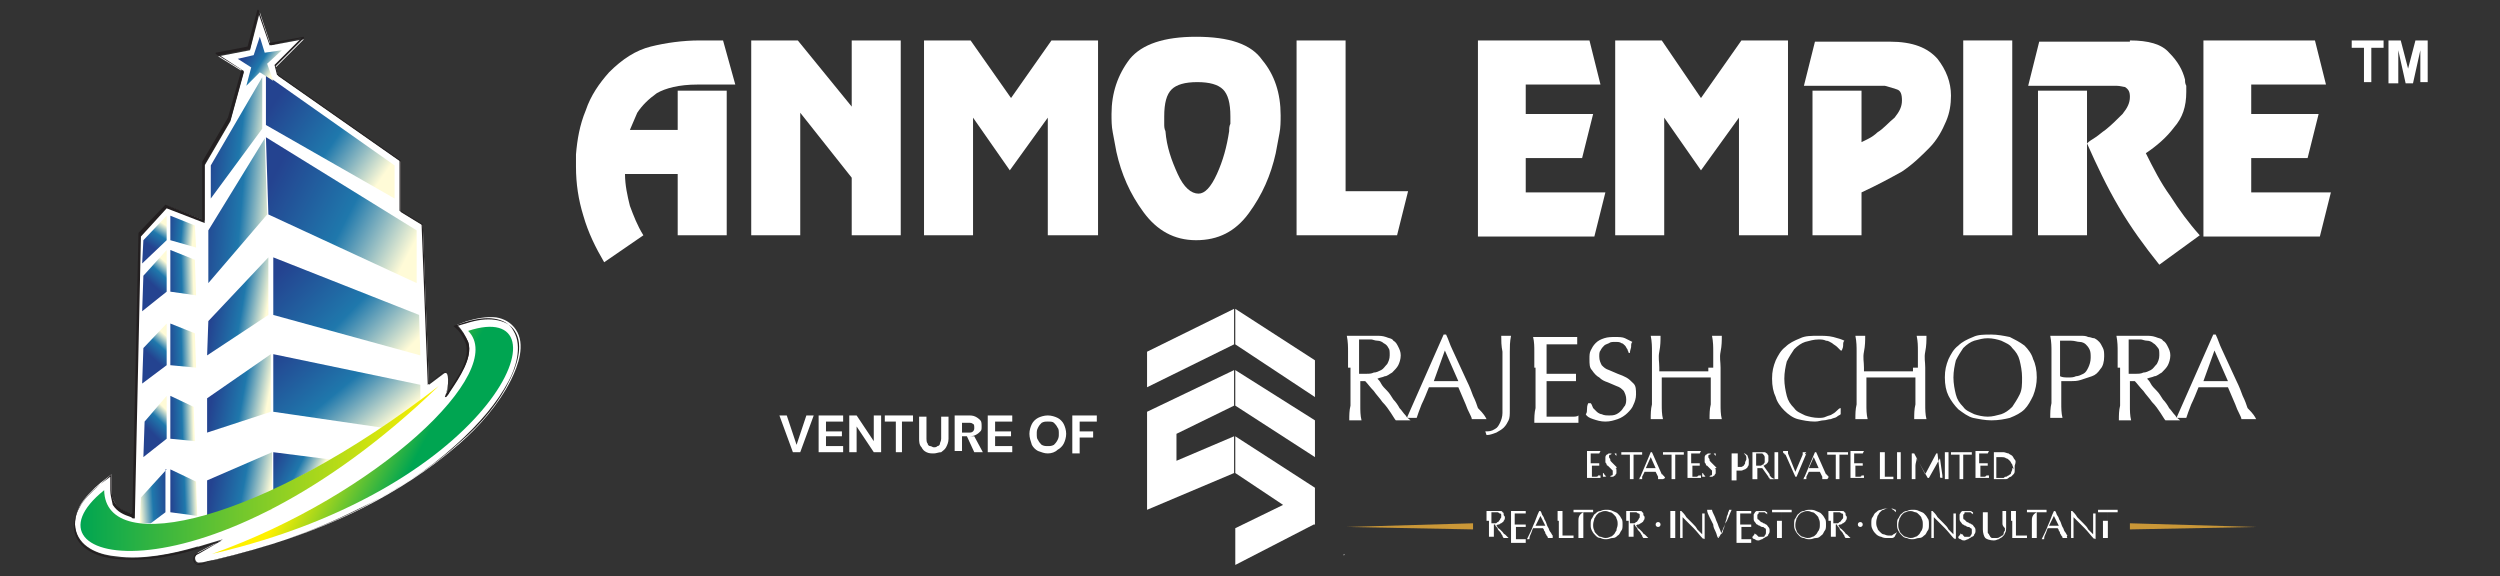 <?xml version="1.0" encoding="utf-8"?>
<!-- Generator: Adobe Illustrator 27.1.0, SVG Export Plug-In . SVG Version: 6.00 Build 0)  -->
<svg version="1.1" id="Layer_1" xmlns="http://www.w3.org/2000/svg" xmlns:xlink="http://www.w3.org/1999/xlink" x="0px" y="0px"
	 viewBox="0 0 204 47" style="enable-background:new 0 0 204 47;" xml:space="preserve">
<rect x="0" y="0" width="204" height="47" fill="#333333" stroke="none"/>
<style type="text/css">
	.st0{fill-rule:evenodd;clip-rule:evenodd;fill:#FFFFFF;}
	.st1{fill:#231F20;}
	.st2{fill-rule:evenodd;clip-rule:evenodd;fill:url(#SVGID_1_);}
	.st3{fill-rule:evenodd;clip-rule:evenodd;fill:url(#SVGID_00000089570578739341047870000006998624304990253482_);}
	.st4{fill-rule:evenodd;clip-rule:evenodd;fill:url(#SVGID_00000091010575138339233460000014634774026575494565_);}
	.st5{fill-rule:evenodd;clip-rule:evenodd;fill:url(#SVGID_00000041974671354195645000000016924978589876126647_);}
	.st6{fill-rule:evenodd;clip-rule:evenodd;fill:url(#SVGID_00000060708796479939669030000008088644645891306408_);}
	.st7{fill-rule:evenodd;clip-rule:evenodd;fill:url(#SVGID_00000142895297693595285330000007612221939663291797_);}
	.st8{fill-rule:evenodd;clip-rule:evenodd;fill:url(#SVGID_00000135666862565017060230000006119338243529476738_);}
	.st9{fill-rule:evenodd;clip-rule:evenodd;fill:url(#SVGID_00000137093155058610191930000011285059742869635771_);}
	.st10{fill-rule:evenodd;clip-rule:evenodd;fill:url(#SVGID_00000019663042242210425900000011156041048254073220_);}
	.st11{fill-rule:evenodd;clip-rule:evenodd;fill:url(#SVGID_00000057144458814272615330000005173291214850979206_);}
	.st12{fill-rule:evenodd;clip-rule:evenodd;fill:url(#SVGID_00000158742347780878390310000003282387510611691921_);}
	.st13{fill-rule:evenodd;clip-rule:evenodd;fill:url(#SVGID_00000183222328571527173470000011099920069462118794_);}
	.st14{fill-rule:evenodd;clip-rule:evenodd;fill:url(#SVGID_00000115474620947428425610000008761148302042632868_);}
	.st15{fill-rule:evenodd;clip-rule:evenodd;fill:url(#SVGID_00000005963042629641159850000012771252646308565170_);}
	.st16{fill-rule:evenodd;clip-rule:evenodd;fill:url(#SVGID_00000111893856371670093030000001405612581841484699_);}
	.st17{fill-rule:evenodd;clip-rule:evenodd;fill:url(#SVGID_00000140712070855179328220000008232307329490149511_);}
	.st18{fill-rule:evenodd;clip-rule:evenodd;fill:url(#SVGID_00000137117736322568703700000018124806168721356219_);}
	.st19{fill-rule:evenodd;clip-rule:evenodd;fill:url(#SVGID_00000152978830101286109690000015921955823674544769_);}
	.st20{fill-rule:evenodd;clip-rule:evenodd;fill:url(#SVGID_00000036214133858544345410000012316456159500503193_);}
	.st21{fill-rule:evenodd;clip-rule:evenodd;fill:url(#SVGID_00000151538881553113976720000000580724914240188810_);}
	.st22{fill-rule:evenodd;clip-rule:evenodd;fill:url(#SVGID_00000031885978231461242060000001085901662339017911_);}
	.st23{fill-rule:evenodd;clip-rule:evenodd;fill:url(#SVGID_00000047763494102981463080000009959048302308827070_);}
	.st24{fill-rule:evenodd;clip-rule:evenodd;fill:url(#SVGID_00000025432129242473808490000011763302819074607240_);}
	.st25{fill:#FFFFFF;}
	.st26{fill-rule:evenodd;clip-rule:evenodd;fill:#CA9737;}
</style>
<g>
	<g>
		<path class="st0" d="M36.2,30.5L35,31.4l-0.5-13l-1.8-1.1v-4.1l-10-7l-0.2-0.7l2.3-2.3l-2.7,0.5l-0.9-2.7l-0.8,3.1l-2.6,0.5
			l2.1,1.3l-1.1,4l-2.1,3.6V18l-3.1-1.2l-2.2,2.3l-0.5,22.9c-0.6-0.2-1.3-0.4-1.6-1.1c-0.2-0.3-0.2-0.6-0.2-1l0-1.2l-0.9,0.7
			c-0.6,0.5-1.3,1.2-1.7,1.9c-0.3,0.6-0.5,1.3-0.3,2c0.4,1.5,2.1,2,3.3,2.1c2.1,0.3,4.6-0.2,6.6-0.8c0,0,0,0,0.1,0l2-0.6l-1.9,1
			c-0.6,0.3-0.4,1,0,0.9c0.4,0,0.8-0.2,1.2-0.2c4.1-1,8.2-2.3,12-4.2c2.8-1.4,5.6-3.2,8-5.3c1.6-1.4,3.2-3.2,4.2-5.2
			c0.6-1.2,1.2-2.9,0.4-4.1c-0.4-0.6-1-0.9-1.6-1c-0.8-0.1-1.7,0.1-2.4,0.3l-0.8,0.3c0.4,0.4,0.7,0.9,0.9,1.4
			c0.5,1.4-1.1,3.3-1.8,4.5C36.6,31.5,36.7,30.1,36.2,30.5z"/>
		<path class="st1" d="M16.2,46.1c-0.2,0-0.3-0.1-0.4-0.3c-0.1-0.2,0-0.6,0.4-0.7l1.5-0.8l-1.6,0.5c-2.6,0.8-4.8,1-6.7,0.8
			c-1.1-0.1-2.9-0.6-3.3-2.1c-0.2-0.8,0.1-1.6,0.3-2c0.4-0.7,0.9-1.3,1.8-2l0.9-0.8l0,1.3c0,0.4,0.1,0.7,0.2,0.9
			c0.3,0.6,0.9,0.8,1.4,1c0,0,0.1,0,0.1,0l0.5-22.9l2.2-2.3l3,1.2v-4.7l0,0l2.1-3.6l1.1-3.9l-2.1-1.3l0-0.1l2.6-0.5l0.8-3l0.1,0
			l0.9,2.7L24.8,3l0,0.1l-2.3,2.3l0.2,0.7l10,7v4.1l1.8,1.1L35,31.3l1.1-0.9c0.2-0.1,0.3-0.1,0.3,0c0.3,0.2,0.2,1.1,0,1.8
			c0-0.1,0.1-0.1,0.1-0.2c0.8-1.1,1.9-2.7,1.5-4c-0.2-0.5-0.5-1-0.9-1.3l-0.1-0.1l0.9-0.3c1-0.3,1.8-0.4,2.4-0.3
			c0.7,0.1,1.3,0.4,1.6,1c0.8,1.3,0.1,3.2-0.4,4.1c-0.9,1.7-2.3,3.4-4.3,5.2c-2.2,2-4.9,3.8-8.1,5.3c-3.6,1.8-7.6,3.2-12,4.2
			c-0.1,0-0.2,0-0.3,0.1C16.8,46,16.5,46.1,16.2,46.1C16.2,46.1,16.2,46.1,16.2,46.1z M18.1,44.1L18.1,44.1l-1.9,1.1
			c-0.3,0.1-0.4,0.4-0.3,0.6c0,0.1,0.1,0.3,0.3,0.2c0.3,0,0.6-0.1,0.9-0.2c0.1,0,0.2,0,0.3-0.1c4.4-1,8.4-2.4,12-4.2
			c3.1-1.6,5.8-3.3,8-5.3c2-1.7,3.4-3.5,4.2-5.2c0.5-1,1.2-2.8,0.4-4c-0.3-0.5-0.9-0.8-1.6-0.9c-0.7-0.1-1.5,0-2.4,0.3l-0.7,0.2
			c0.4,0.4,0.7,0.9,0.9,1.3c0.4,1.3-0.7,2.9-1.5,4.1c-0.1,0.2-0.2,0.3-0.3,0.4l-0.1,0c0.3-0.8,0.4-1.8,0.1-2c0,0-0.1,0-0.2,0l-1.3,1
			l0-0.1l-0.5-13l-1.8-1.1v-4.1l-10-7l-0.2-0.8l2.2-2.2L22,3.7l-0.9-2.6L20.4,4l-2.5,0.5l2,1.3l0,0l-1.1,4l-2.1,3.6v4.8l-3.1-1.2
			l-2.1,2.3l-0.5,23l-0.1,0c-0.1,0-0.1,0-0.2-0.1c-0.6-0.2-1.1-0.4-1.5-1C9.1,40.7,9,40.4,9,40l0-1.1l-0.8,0.6
			c-0.8,0.7-1.4,1.3-1.7,1.9c-0.3,0.5-0.5,1.2-0.3,2c0.4,1.5,2.2,1.9,3.2,2.1c1.8,0.2,4-0.1,6.6-0.8l0.1,0L18.1,44.1z"/>
	</g>
	<linearGradient id="SVGID_1_" gradientUnits="userSpaceOnUse" x1="22.242" y1="8.562" x2="31.028" y2="14.712">
		<stop  offset="0" style="stop-color:#244390"/>
		<stop  offset="0.54" style="stop-color:#1F78AC"/>
		<stop  offset="1" style="stop-color:#FFFBD7"/>
	</linearGradient>
	<polygon class="st2" points="21.7,6.1 32.2,13.5 32.2,16.2 21.7,10.2 	"/>
	
		<linearGradient id="SVGID_00000111913262563918785970000003863695986604231859_" gradientUnits="userSpaceOnUse" x1="22.234" y1="14.565" x2="33.512" y2="20.394">
		<stop  offset="0" style="stop-color:#244390"/>
		<stop  offset="0.54" style="stop-color:#1F78AC"/>
		<stop  offset="1" style="stop-color:#FFFBD7"/>
	</linearGradient>
	
		<polygon style="fill-rule:evenodd;clip-rule:evenodd;fill:url(#SVGID_00000111913262563918785970000003863695986604231859_);" points="
		21.7,11.2 34,18.8 34,23.1 21.9,17.5 	"/>
	
		<linearGradient id="SVGID_00000021114138024154407360000005448964988053813927_" gradientUnits="userSpaceOnUse" x1="23.652" y1="21.259" x2="32.273" y2="29.533">
		<stop  offset="0" style="stop-color:#244390"/>
		<stop  offset="0.54" style="stop-color:#1F78AC"/>
		<stop  offset="1" style="stop-color:#FFFBD7"/>
	</linearGradient>
	
		<polygon style="fill-rule:evenodd;clip-rule:evenodd;fill:url(#SVGID_00000021114138024154407360000005448964988053813927_);" points="
		22.3,21 34.2,25.7 34.3,29 22.3,25.7 	"/>
	
		<linearGradient id="SVGID_00000054959912118119349150000007029127227453578382_" gradientUnits="userSpaceOnUse" x1="24.107" y1="27.447" x2="30.849" y2="35.485">
		<stop  offset="0" style="stop-color:#244390"/>
		<stop  offset="0.54" style="stop-color:#1F78AC"/>
		<stop  offset="1" style="stop-color:#FFFBD7"/>
	</linearGradient>
	<path style="fill-rule:evenodd;clip-rule:evenodd;fill:url(#SVGID_00000054959912118119349150000007029127227453578382_);" d="
		M22.3,28.9l12,2.5l0,1.3c-1.1,0.8-2.1,1.5-3.1,2.2l-8.9-1.3V28.9z"/>
	
		<linearGradient id="SVGID_00000056395169561148437630000004404723287653173915_" gradientUnits="userSpaceOnUse" x1="22.36" y1="37.504" x2="25.772" y2="39.239">
		<stop  offset="0" style="stop-color:#244390"/>
		<stop  offset="0.54" style="stop-color:#1F78AC"/>
		<stop  offset="1" style="stop-color:#FFFBD7"/>
	</linearGradient>
	<path style="fill-rule:evenodd;clip-rule:evenodd;fill:url(#SVGID_00000056395169561148437630000004404723287653173915_);" d="
		M22.3,36.9l4.7,0.6c-1.6,0.9-3.2,1.8-4.7,2.5V36.9z"/>
	
		<linearGradient id="SVGID_00000112617285847285124380000007754959897848035007_" gradientUnits="userSpaceOnUse" x1="17.183" y1="10.989" x2="21.778" y2="11.48">
		<stop  offset="0" style="stop-color:#244390"/>
		<stop  offset="0.54" style="stop-color:#1F78AC"/>
		<stop  offset="1" style="stop-color:#FFFBD7"/>
	</linearGradient>
	
		<polygon style="fill-rule:evenodd;clip-rule:evenodd;fill:url(#SVGID_00000112617285847285124380000007754959897848035007_);" points="
		21.4,6.3 17.2,13.5 17.2,16.2 21.4,10.5 	"/>
	
		<linearGradient id="SVGID_00000001658727900016949620000008612443186799024019_" gradientUnits="userSpaceOnUse" x1="16.638" y1="17.003" x2="22.219" y2="17.457">
		<stop  offset="0" style="stop-color:#244390"/>
		<stop  offset="0.54" style="stop-color:#1F78AC"/>
		<stop  offset="1" style="stop-color:#FFFBD7"/>
	</linearGradient>
	
		<polygon style="fill-rule:evenodd;clip-rule:evenodd;fill:url(#SVGID_00000001658727900016949620000008612443186799024019_);" points="
		21.6,11.3 17,18.8 17,23.1 21.8,17.5 	"/>
	
		<linearGradient id="SVGID_00000132792242218910381050000009845922169345554575_" gradientUnits="userSpaceOnUse" x1="17.402" y1="24.672" x2="21.755" y2="25.389">
		<stop  offset="0" style="stop-color:#244390"/>
		<stop  offset="0.54" style="stop-color:#1F78AC"/>
		<stop  offset="1" style="stop-color:#FFFBD7"/>
	</linearGradient>
	
		<polygon style="fill-rule:evenodd;clip-rule:evenodd;fill:url(#SVGID_00000132792242218910381050000009845922169345554575_);" points="
		21.9,21 17,26.2 16.9,29 21.9,25.7 	"/>
	
		<linearGradient id="SVGID_00000106145576340781616030000012666578007061962640_" gradientUnits="userSpaceOnUse" x1="17.44" y1="31.711" x2="21.901" y2="32.51">
		<stop  offset="0" style="stop-color:#244390"/>
		<stop  offset="0.54" style="stop-color:#1F78AC"/>
		<stop  offset="1" style="stop-color:#FFFBD7"/>
	</linearGradient>
	
		<polygon style="fill-rule:evenodd;clip-rule:evenodd;fill:url(#SVGID_00000106145576340781616030000012666578007061962640_);" points="
		22.1,28.9 16.9,32.5 16.9,35.3 22.1,33.6 	"/>
	
		<linearGradient id="SVGID_00000058586239493183322910000010378033680506442937_" gradientUnits="userSpaceOnUse" x1="17.235" y1="39.613" x2="21.987" y2="40.477">
		<stop  offset="0" style="stop-color:#244390"/>
		<stop  offset="0.54" style="stop-color:#1F78AC"/>
		<stop  offset="1" style="stop-color:#FFFBD7"/>
	</linearGradient>
	
		<polygon style="fill-rule:evenodd;clip-rule:evenodd;fill:url(#SVGID_00000058586239493183322910000010378033680506442937_);" points="
		22.2,36.9 16.9,39.2 16.9,43.2 22.2,41.6 	"/>
	
		<linearGradient id="SVGID_00000034792707037066731980000015268598157351569062_" gradientUnits="userSpaceOnUse" x1="13.683" y1="18.829" x2="15.775" y2="18.996">
		<stop  offset="0" style="stop-color:#244390"/>
		<stop  offset="0.54" style="stop-color:#1F78AC"/>
		<stop  offset="1" style="stop-color:#FFFBD7"/>
	</linearGradient>
	
		<polygon style="fill-rule:evenodd;clip-rule:evenodd;fill:url(#SVGID_00000034792707037066731980000015268598157351569062_);" points="
		13.9,17.6 15.9,18.4 16,20.2 13.9,19.6 	"/>
	
		<linearGradient id="SVGID_00000162345714058766353980000002763910519035292068_" gradientUnits="userSpaceOnUse" x1="13.69" y1="22.284" x2="15.764" y2="22.223">
		<stop  offset="0" style="stop-color:#244390"/>
		<stop  offset="0.54" style="stop-color:#1F78AC"/>
		<stop  offset="1" style="stop-color:#FFFBD7"/>
	</linearGradient>
	
		<polygon style="fill-rule:evenodd;clip-rule:evenodd;fill:url(#SVGID_00000162345714058766353980000002763910519035292068_);" points="
		13.9,20.4 15.9,21.2 16,24.1 13.9,23.8 	"/>
	
		<linearGradient id="SVGID_00000107548257957682064800000012792963685328687802_" gradientUnits="userSpaceOnUse" x1="13.69" y1="28.261" x2="15.764" y2="28.2">
		<stop  offset="0" style="stop-color:#244390"/>
		<stop  offset="0.54" style="stop-color:#1F78AC"/>
		<stop  offset="1" style="stop-color:#FFFBD7"/>
	</linearGradient>
	
		<polygon style="fill-rule:evenodd;clip-rule:evenodd;fill:url(#SVGID_00000107548257957682064800000012792963685328687802_);" points="
		13.9,26.4 15.9,27.2 16,30 13.9,29.8 	"/>
	
		<linearGradient id="SVGID_00000037685150045427131670000017494152229886061495_" gradientUnits="userSpaceOnUse" x1="13.782" y1="34.204" x2="15.767" y2="34.151">
		<stop  offset="0" style="stop-color:#244390"/>
		<stop  offset="0.54" style="stop-color:#1F78AC"/>
		<stop  offset="1" style="stop-color:#FFFBD7"/>
	</linearGradient>
	
		<polygon style="fill-rule:evenodd;clip-rule:evenodd;fill:url(#SVGID_00000037685150045427131670000017494152229886061495_);" points="
		13.9,32.3 15.8,33.2 15.9,36 13.9,35.8 	"/>
	
		<linearGradient id="SVGID_00000164472561978638213680000017716404462946987944_" gradientUnits="userSpaceOnUse" x1="13.918" y1="40.251" x2="16.051" y2="40.178">
		<stop  offset="0" style="stop-color:#244390"/>
		<stop  offset="0.54" style="stop-color:#1F78AC"/>
		<stop  offset="1" style="stop-color:#FFFBD7"/>
	</linearGradient>
	
		<polygon style="fill-rule:evenodd;clip-rule:evenodd;fill:url(#SVGID_00000164472561978638213680000017716404462946987944_);" points="
		13.9,38.3 16,39.3 16.1,42.1 13.9,41.8 	"/>
	
		<linearGradient id="SVGID_00000166647744149337528150000007549691178933855638_" gradientUnits="userSpaceOnUse" x1="12.345" y1="20.127" x2="13.496" y2="18.361">
		<stop  offset="0" style="stop-color:#244390"/>
		<stop  offset="0.54" style="stop-color:#1F78AC"/>
		<stop  offset="1" style="stop-color:#FFFBD7"/>
	</linearGradient>
	
		<polygon style="fill-rule:evenodd;clip-rule:evenodd;fill:url(#SVGID_00000166647744149337528150000007549691178933855638_);" points="
		13.6,17.6 11.7,19.6 11.6,21.5 13.6,19.6 	"/>
	
		<linearGradient id="SVGID_00000080916998354567516810000003369224585301360769_" gradientUnits="userSpaceOnUse" x1="12.531" y1="23.292" x2="13.908" y2="21.746">
		<stop  offset="0" style="stop-color:#244390"/>
		<stop  offset="0.54" style="stop-color:#1F78AC"/>
		<stop  offset="1" style="stop-color:#FFFBD7"/>
	</linearGradient>
	
		<polygon style="fill-rule:evenodd;clip-rule:evenodd;fill:url(#SVGID_00000080916998354567516810000003369224585301360769_);" points="
		13.6,20.4 11.7,22.5 11.6,25.4 13.6,23.8 	"/>
	
		<linearGradient id="SVGID_00000004508030025054861780000012665669514276808840_" gradientUnits="userSpaceOnUse" x1="12.531" y1="29.269" x2="13.908" y2="27.723">
		<stop  offset="0" style="stop-color:#244390"/>
		<stop  offset="0.54" style="stop-color:#1F78AC"/>
		<stop  offset="1" style="stop-color:#FFFBD7"/>
	</linearGradient>
	
		<polygon style="fill-rule:evenodd;clip-rule:evenodd;fill:url(#SVGID_00000004508030025054861780000012665669514276808840_);" points="
		13.6,26.4 11.7,28.4 11.6,31.3 13.6,29.8 	"/>
	
		<linearGradient id="SVGID_00000167359770472311907830000007853565599315079846_" gradientUnits="userSpaceOnUse" x1="12.411" y1="35.315" x2="13.915" y2="33.779">
		<stop  offset="0" style="stop-color:#244390"/>
		<stop  offset="0.54" style="stop-color:#1F78AC"/>
		<stop  offset="1" style="stop-color:#FFFBD7"/>
	</linearGradient>
	
		<polygon style="fill-rule:evenodd;clip-rule:evenodd;fill:url(#SVGID_00000167359770472311907830000007853565599315079846_);" points="
		13.6,32.3 11.8,34.4 11.7,37.3 13.6,35.8 	"/>
	
		<linearGradient id="SVGID_00000028296246488596518780000005175254316206591377_" gradientUnits="userSpaceOnUse" x1="13.74" y1="40.504" x2="11.356" y2="40.636">
		<stop  offset="0" style="stop-color:#244390"/>
		<stop  offset="0.54" style="stop-color:#1F78AC"/>
		<stop  offset="1" style="stop-color:#FFFBD7"/>
	</linearGradient>
	<path style="fill-rule:evenodd;clip-rule:evenodd;fill:url(#SVGID_00000028296246488596518780000005175254316206591377_);" d="
		M13.6,38.3l-2.1,2.3l-0.1,2.1c0.3,0,0.6,0,0.9,0l1.2-0.9V38.3z"/>
	
		<linearGradient id="SVGID_00000121261584482290985430000016126296789155163835_" gradientUnits="userSpaceOnUse" x1="19.965" y1="4.582" x2="22.175" y2="5.947">
		<stop  offset="0" style="stop-color:#244390"/>
		<stop  offset="0.54" style="stop-color:#1F78AC"/>
		<stop  offset="1" style="stop-color:#FFFBD7"/>
	</linearGradient>
	
		<polygon style="fill-rule:evenodd;clip-rule:evenodd;fill:url(#SVGID_00000121261584482290985430000016126296789155163835_);" points="
		21.2,3 21.6,4.3 23,4.1 21.8,5.2 22.3,6.6 21.2,5.9 20.1,7 20.5,5.5 19.4,4.8 20.7,4.5 	"/>
	
		<linearGradient id="SVGID_00000013891045836705249030000003884367546167251899_" gradientUnits="userSpaceOnUse" x1="6.608" y1="38.268" x2="35.806" y2="38.268">
		<stop  offset="0" style="stop-color:#00A551"/>
		<stop  offset="1" style="stop-color:#FFF100"/>
	</linearGradient>
	<path style="fill-rule:evenodd;clip-rule:evenodd;fill:url(#SVGID_00000013891045836705249030000003884367546167251899_);" d="
		M8.5,40c-7.6,6.1,8.4,9.7,27.3-8.5C21.5,42.6,8.6,45.6,8.5,40z"/>
	
		<linearGradient id="SVGID_00000107560363014632256400000000429167523839322556_" gradientUnits="userSpaceOnUse" x1="26.56" y1="34.693" x2="33.424" y2="38.328">
		<stop  offset="0" style="stop-color:#FFF100"/>
		<stop  offset="1" style="stop-color:#00A551"/>
	</linearGradient>
	<path style="fill-rule:evenodd;clip-rule:evenodd;fill:url(#SVGID_00000107560363014632256400000000429167523839322556_);" d="
		M38.2,27c8.5-2.8,2.5,12.8-20.9,18.2C30.8,40.4,41.5,30.3,38.2,27z"/>
	<g>
		<g>
			<path class="st25" d="M59.3,19.2h-4v-5H51c0,0.9,0.2,1.8,0.4,2.6c0.3,0.8,0.6,1.6,1.1,2.4l-3.2,2.2c-0.7-1.2-1.3-2.4-1.7-3.8
				C47.2,16.3,47,15,47,13.6c0-0.2,0-0.3,0-0.5c0-0.2,0-0.3,0-0.5c0.1-1.2,0.3-2.4,0.8-3.6c0.4-1.2,1.1-2.2,1.9-3.1
				c1.1-1.1,2.2-1.8,3.4-2.1c1.2-0.3,2.6-0.5,4-0.5l1.9,0L60,6.9h-3.1c-1.5,0-2.6,0.3-3.3,0.7c-0.7,0.5-1.2,1-1.6,1.6
				c-0.1,0.2-0.2,0.5-0.3,0.7c-0.1,0.2-0.2,0.5-0.3,0.7h3.9V7.4h4V19.2z"/>
			<path class="st25" d="M73.5,19.2h-4v-4.7l-4.2-5.3h0v10h-4V3.3h3.8l4.4,5.4V3.3h4V19.2z"/>
			<path class="st25" d="M89.5,19.2h-4V9.6h0l-3.1,4.3l-3-4.3h0v9.6h-4V3.3h3.8L82.5,8l3.3-4.7h3.8V19.2z"/>
			<path class="st25" d="M93.3,17.3c-1.1-1.5-1.8-3.1-2.2-4.9c-0.1-0.5-0.2-1.1-0.3-1.6c-0.1-0.5-0.1-1-0.1-1.5
				c0-1.7,0.5-3.2,1.5-4.5C93.2,3.6,95,3,97.6,3c2.7,0,4.5,0.6,5.4,1.9c1,1.2,1.5,2.7,1.5,4.5c0,0.5,0,1-0.1,1.5
				c-0.1,0.5-0.2,1.1-0.3,1.6c-0.4,1.8-1.1,3.4-2.2,4.9c-1.1,1.5-2.5,2.2-4.3,2.2C95.8,19.6,94.4,18.8,93.3,17.3z M99.3,14.2
				c0.5-1.1,0.8-2.2,1-3.5c0-0.2,0-0.4,0.1-0.6c0-0.2,0-0.4,0-0.6c0-1.1-0.2-1.8-0.6-2.2c-0.4-0.4-1.1-0.6-2.1-0.6
				c-1,0-1.7,0.2-2.1,0.6c-0.4,0.4-0.6,1.1-0.6,2.2c0,0.2,0,0.4,0,0.6c0,0.2,0,0.4,0.1,0.6c0.1,1.3,0.5,2.4,1,3.5
				c0.5,1.1,1.1,1.6,1.7,1.6C98.3,15.8,98.8,15.3,99.3,14.2z"/>
			<path class="st25" d="M109.7,15.6h5.2l-0.9,3.6h-8.2V3.3h4V15.6z"/>
			<path class="st25" d="M130.6,6.9h-6.1v2.4h5.5l-0.9,3.6h-4.6v2.8h6.5l-0.9,3.6h-9.5V3.3h9.1L130.6,6.9z"/>
			<path class="st25" d="M145.9,19.2h-4V9.6h0l-3.1,4.3l-3-4.3h0v9.6h-4V3.3h3.8l3.2,4.7l3.3-4.7h3.8V19.2z"/>
			<path class="st25" d="M151.9,15.7v3.5h-4V7.4h4v4.2c0.2-0.1,0.4-0.2,0.6-0.3c0.2-0.1,0.5-0.3,0.7-0.5c0.5-0.3,0.9-0.8,1.4-1.2
				c0.4-0.5,0.6-0.9,0.6-1.4c0-0.5-0.1-0.8-0.4-0.9c-0.3-0.1-0.6-0.2-1-0.3c-0.1,0-0.2,0-0.3,0c-0.1,0-0.2,0-0.3,0c0,0,0,0,0,0l-6,0
				l0.9-3.6h6.1c1.9,0,3.1,0.5,3.9,1.4c0.7,0.9,1.1,1.9,1.1,3c0,0,0,0,0,0c0,0,0,0,0,0c0,0.7-0.1,1.4-0.4,2.1
				c-0.3,0.7-0.7,1.5-1.4,2.2c-0.6,0.6-1.3,1.3-2.2,1.9C154.3,14.5,153.2,15.1,151.9,15.7L151.9,15.7z"/>
			<path class="st25" d="M164.2,19.2h-4V3.3h4V19.2z"/>
			<path class="st25" d="M173.8,3.3c1.5,0,2.6,0.3,3.2,1c0.7,0.7,1.1,1.4,1.3,2.2c0,0.2,0,0.3,0.1,0.5c0,0.2,0,0.3,0,0.5
				c0,1.2-0.3,2.1-1,2.9c-0.6,0.8-1.4,1.5-2.3,2.1c0.6,1.2,1.2,2.4,2,3.5c0.7,1.1,1.5,2.2,2.4,3.2l-3.3,2.4c-1.2-1.5-2.3-3-3.3-4.7
				c-1-1.7-1.8-3.4-2.6-5.2c0.2-0.2,0.4-0.3,0.7-0.5c0.3-0.2,0.5-0.4,0.8-0.6c0.5-0.4,0.9-0.8,1.4-1.3c0.4-0.5,0.6-0.9,0.6-1.4
				c0-0.4-0.1-0.6-0.4-0.8C173.3,7.1,173,7,172.7,7c-0.1,0-0.2,0-0.3,0c-0.1,0-0.2,0-0.3,0c0,0,0,0-0.1,0c0,0,0,0-0.1,0l-6.4,0
				l0.9-3.6H173.8z M170.3,19.2h-4V7.4h4V19.2z"/>
			<path class="st25" d="M189.8,6.9h-6.1v2.4h5.5l-0.9,3.6h-4.6v2.8h6.5l-0.9,3.6h-9.5V3.3h9.1L189.8,6.9z"/>
		</g>
		<g>
			<path class="st25" d="M192.9,6.7V3.9h-1V3.3h2.6v0.6h-1v2.8H192.9z"/>
			<path class="st25" d="M194.9,6.7V3.3h1l0.6,2.3l0.6-2.3h1v3.4h-0.6V4.1l-0.6,2.7h-0.6l-0.6-2.7v2.7H194.9z"/>
		</g>
	</g>
	<g>
		<polygon class="st0" points="107.3,29.4 107.3,32.4 100.8,28.1 100.8,25.2 107.3,29.4 		"/>
		<polygon class="st0" points="107.3,39.8 107.3,42.8 107.2,42.8 107.2,42.8 100.8,46.1 100.8,43.1 104.7,41.2 100.8,38.6 
			100.8,35.6 107.3,39.8 		"/>
		<polygon class="st0" points="107.3,34.3 100.8,30.2 100.8,33.1 107.3,37.3 107.3,34.3 		"/>
		<polygon class="st0" points="100.7,35.6 100.7,38.6 93.6,41.6 93.6,38.6 93.6,38.6 93.6,36.1 93.6,36.1 93.6,33.6 100.7,30.2 
			100.7,33.1 96,35.4 96,37.6 100.7,35.6 		"/>
		<polygon class="st0" points="100.7,25.2 93.6,28.7 93.6,31.6 100.7,28.1 		"/>
	</g>
	<polygon class="st0" points="109.6,45.3 109.7,45.2 109.7,45.3 	"/>
	<path class="st0" d="M110,30c0-0.4,0-0.8,0-1.3c0-0.4,0-0.8-0.1-1.3c0.2,0,0.4,0,0.6,0c0.2,0,0.4,0,0.6,0c0.2,0,0.4,0,0.6,0
		c0.2,0,0.4,0,0.6,0c0.3,0,0.5,0,0.8,0.1c0.2,0.1,0.5,0.1,0.6,0.3c0.2,0.1,0.3,0.3,0.4,0.5c0.1,0.2,0.2,0.4,0.2,0.7
		c0,0.3-0.1,0.6-0.2,0.8c-0.1,0.2-0.3,0.4-0.5,0.6c-0.2,0.1-0.4,0.3-0.6,0.3c-0.2,0.1-0.4,0.1-0.6,0.2c0.1,0.1,0.2,0.2,0.3,0.4
		c0.1,0.2,0.3,0.4,0.5,0.6c0.2,0.2,0.3,0.4,0.5,0.7c0.2,0.2,0.4,0.5,0.5,0.7c0.2,0.2,0.3,0.4,0.5,0.6c0.1,0.2,0.3,0.3,0.4,0.4
		c-0.1,0-0.2,0-0.3,0c-0.1,0-0.2,0-0.3,0c-0.1,0-0.2,0-0.3,0c-0.1,0-0.2,0-0.3,0c-0.1-0.1-0.2-0.3-0.4-0.6c-0.2-0.3-0.4-0.6-0.7-0.9
		c-0.2-0.3-0.5-0.6-0.7-0.9c-0.3-0.3-0.5-0.6-0.7-0.8h-0.4v0.7c0,0.4,0,0.8,0,1.3c0,0.4,0,0.8,0.1,1.2c-0.1,0-0.3,0-0.5,0
		c-0.2,0-0.3,0-0.5,0c0-0.4,0-0.8,0.1-1.2c0-0.4,0-0.8,0-1.3V30L110,30z M110.8,30.5c0.1,0,0.2,0,0.3,0c0.1,0,0.2,0,0.4,0
		c0.2,0,0.4,0,0.6-0.1c0.2,0,0.4-0.1,0.6-0.2c0.2-0.1,0.3-0.3,0.5-0.5c0.1-0.2,0.2-0.4,0.2-0.7c0-0.3,0-0.5-0.1-0.6
		c-0.1-0.2-0.2-0.3-0.4-0.4c-0.1-0.1-0.3-0.2-0.5-0.2c-0.2,0-0.4-0.1-0.5-0.1c-0.2,0-0.4,0-0.6,0c-0.1,0-0.3,0-0.4,0
		c0,0.4,0,0.7,0,1.1c0,0.4,0,0.7,0,1.1V30.5L110.8,30.5z M117,31.1c0.2,0,0.3,0,0.5,0c0.2,0,0.4,0,0.5,0c0.2,0,0.4,0,0.5,0
		c0.2,0,0.4,0,0.5,0l-1.1-2.5L117,31.1L117,31.1z M121.3,34.2c-0.1,0-0.2,0-0.3,0c-0.1,0-0.2,0-0.3,0s-0.2,0-0.3,0
		c-0.1,0-0.2,0-0.3,0c0-0.1-0.1-0.3-0.2-0.5c-0.1-0.2-0.2-0.4-0.3-0.7c-0.1-0.2-0.2-0.5-0.3-0.7c-0.1-0.2-0.2-0.5-0.3-0.7
		c-0.2,0-0.4,0-0.6,0c-0.2,0-0.4,0-0.6,0c-0.2,0-0.4,0-0.6,0c-0.2,0-0.4,0-0.6,0c-0.2,0.5-0.4,1-0.6,1.4c-0.2,0.5-0.3,0.8-0.4,1.1
		c-0.1,0-0.2,0-0.4,0c-0.1,0-0.3,0-0.4,0c0.5-1.1,1-2.3,1.5-3.4c0.5-1.1,1-2.3,1.5-3.4h0.2c0.2,0.4,0.3,0.8,0.5,1.2
		c0.2,0.4,0.4,0.9,0.6,1.3c0.2,0.4,0.4,0.9,0.6,1.3c0.2,0.4,0.4,0.9,0.5,1.2c0.2,0.4,0.3,0.7,0.4,1C121.1,33.8,121.2,34,121.3,34.2
		L121.3,34.2z M121.2,35.2L121.2,35.2l0.1,0.3c0.3,0,0.5-0.1,0.8-0.2c0.2-0.1,0.5-0.3,0.6-0.4c0.2-0.2,0.3-0.4,0.4-0.6
		c0.1-0.2,0.1-0.5,0.1-0.8c0-0.2,0-0.5,0-0.8c0-0.3,0-0.6,0-0.9c0-0.3,0-0.6,0-0.9c0-0.3,0-0.6,0-0.9c0-0.4,0-0.8,0-1.3
		c0-0.4,0-0.8,0.1-1.3c-0.1,0-0.2,0-0.2,0c-0.1,0-0.2,0-0.2,0c-0.1,0-0.2,0-0.2,0c-0.1,0-0.2,0-0.2,0c0,0.4,0,0.8,0.1,1.3
		c0,0.4,0,0.8,0,1.3v2.7c0,0.4,0,0.7,0,1c0,0.3-0.1,0.6-0.2,0.8c-0.1,0.2-0.2,0.4-0.4,0.5C121.7,35.2,121.5,35.2,121.2,35.2
		L121.2,35.2z M125.2,30c0-0.4,0-0.8,0-1.3c0-0.4,0-0.8-0.1-1.2c0.3,0,0.6,0,0.9,0c0.3,0,0.6,0,0.9,0c0.3,0,0.6,0,0.9,0
		c0.3,0,0.6,0,0.9,0c0,0.1,0,0.2,0,0.3c0,0.1,0,0.2,0,0.3c-0.2,0-0.4,0-0.6,0c-0.2,0-0.4,0-0.5,0c-0.2,0-0.4,0-0.6,0
		c-0.2,0-0.5,0-0.8,0c0,0.2,0,0.4,0,0.6c0,0.2,0,0.4,0,0.6c0,0.3,0,0.5,0,0.7c0,0.2,0,0.4,0,0.5c0.3,0,0.5,0,0.8,0
		c0.2,0,0.4,0,0.6,0c0.2,0,0.4,0,0.5,0c0.2,0,0.3,0,0.5,0c0,0.1,0,0.2,0,0.3c0,0.1,0,0.2,0,0.3c-0.2,0-0.4,0-0.6,0
		c-0.2,0-0.4,0-0.7,0c-0.2,0-0.4,0-0.6,0c-0.2,0-0.4,0-0.5,0c0,0.1,0,0.1,0,0.2c0,0.1,0,0.2,0,0.3v0.4v0.6c0,0.4,0,0.7,0,0.9
		c0,0.2,0,0.4,0,0.5c0.2,0,0.4,0,0.7,0c0.2,0,0.5,0,0.7,0c0.2,0,0.5,0,0.7,0c0.2,0,0.4,0,0.5-0.1c0,0,0,0.1,0,0.2c0,0.1,0,0.1,0,0.1
		c0,0.1,0,0.2,0,0.3c-0.3,0-0.6,0-0.9,0c-0.3,0-0.6,0-0.9,0c-0.3,0-0.6,0-0.9,0c-0.3,0-0.6,0-0.9,0c0-0.4,0-0.8,0.1-1.2
		c0-0.4,0-0.8,0-1.3V30L125.2,30L125.2,30z M129.8,32.9c0.1,0.1,0.1,0.2,0.2,0.4c0.1,0.1,0.2,0.2,0.3,0.3c0.1,0.1,0.3,0.2,0.4,0.2
		c0.2,0.1,0.4,0.1,0.6,0.1c0.2,0,0.4,0,0.6-0.1c0.2-0.1,0.3-0.2,0.4-0.3c0.1-0.1,0.2-0.3,0.3-0.4c0.1-0.2,0.1-0.4,0.1-0.5
		c0-0.3-0.1-0.5-0.2-0.7c-0.2-0.2-0.3-0.3-0.6-0.4c-0.2-0.1-0.5-0.2-0.7-0.3c-0.3-0.1-0.5-0.2-0.7-0.4c-0.2-0.1-0.4-0.3-0.6-0.6
		c-0.2-0.2-0.2-0.5-0.2-0.9c0-0.3,0-0.5,0.1-0.7c0.1-0.2,0.2-0.4,0.4-0.6c0.2-0.2,0.4-0.3,0.7-0.4c0.3-0.1,0.6-0.1,0.9-0.1
		c0.3,0,0.6,0,0.8,0.1c0.2,0.1,0.4,0.2,0.6,0.3c-0.1,0.1-0.1,0.2-0.1,0.4c0,0.1-0.1,0.3-0.1,0.5h-0.1c0-0.1-0.1-0.2-0.1-0.3
		c-0.1-0.1-0.1-0.2-0.2-0.3c-0.1-0.1-0.2-0.2-0.3-0.2c-0.1-0.1-0.3-0.1-0.5-0.1c-0.2,0-0.4,0-0.5,0.1c-0.2,0.1-0.3,0.1-0.4,0.2
		c-0.1,0.1-0.2,0.2-0.3,0.4c-0.1,0.1-0.1,0.3-0.1,0.5c0,0.3,0.1,0.5,0.2,0.7c0.2,0.2,0.3,0.3,0.6,0.4c0.2,0.1,0.5,0.2,0.7,0.3
		c0.3,0.1,0.5,0.2,0.7,0.3c0.2,0.1,0.4,0.3,0.6,0.5c0.2,0.2,0.2,0.5,0.2,0.9c0,0.3-0.1,0.6-0.2,0.8c-0.1,0.3-0.3,0.5-0.5,0.7
		c-0.2,0.2-0.5,0.4-0.8,0.5c-0.3,0.1-0.6,0.2-1,0.2c-0.4,0-0.7-0.1-1-0.2c-0.3-0.1-0.5-0.2-0.6-0.4c0.1-0.1,0.1-0.3,0.1-0.4
		c0-0.1,0-0.3,0.1-0.5H129.8L129.8,32.9L129.8,32.9z M139.8,30c0-0.4,0-0.8,0-1.3c0-0.4,0-0.8-0.1-1.3c0.1,0,0.2,0,0.2,0
		c0.1,0,0.2,0,0.2,0c0.1,0,0.2,0,0.2,0c0.1,0,0.2,0,0.2,0c0,0.4,0,0.8-0.1,1.3s0,0.8,0,1.3v1.7c0,0.4,0,0.8,0,1.3
		c0,0.4,0,0.8,0.1,1.2c-0.1,0-0.3,0-0.5,0s-0.3,0-0.5,0c0-0.4,0-0.8,0.1-1.2c0-0.4,0-0.8,0-1.3v-0.9c-0.4,0-0.7,0-1,0
		c-0.3,0-0.7,0-1,0c-0.4,0-0.7,0-1,0c-0.3,0-0.7,0-1,0v0.9c0,0.4,0,0.8,0,1.3c0,0.4,0,0.8,0.1,1.2c-0.1,0-0.3,0-0.5,0
		c-0.2,0-0.3,0-0.5,0c0-0.4,0-0.8,0.1-1.2c0-0.4,0-0.8,0-1.3V30c0-0.4,0-0.8,0-1.3c0-0.4,0-0.8-0.1-1.3c0.1,0,0.2,0,0.2,0
		c0.1,0,0.2,0,0.2,0c0.1,0,0.2,0,0.2,0c0.1,0,0.2,0,0.2,0c0,0.4,0,0.8-0.1,1.3s0,0.8,0,1.3v0.3c0.4,0,0.7,0,1,0c0.3,0,0.7,0,1,0
		c0.4,0,0.7,0,1,0c0.3,0,0.7,0,1,0V30L139.8,30L139.8,30z M150.2,33.8c-0.1,0.1-0.2,0.1-0.3,0.2c-0.1,0.1-0.3,0.1-0.5,0.2
		c-0.2,0-0.4,0.1-0.6,0.1c-0.2,0-0.4,0.1-0.7,0.1c-0.5,0-1-0.1-1.4-0.2c-0.4-0.1-0.8-0.4-1.1-0.7c-0.3-0.3-0.6-0.7-0.7-1.1
		c-0.2-0.4-0.3-0.9-0.3-1.5c0-0.6,0.1-1,0.3-1.5c0.2-0.4,0.4-0.8,0.8-1.1c0.3-0.3,0.7-0.5,1.2-0.7c0.4-0.2,0.9-0.2,1.5-0.2
		c0.4,0,0.8,0,1.2,0.1c0.4,0.1,0.7,0.2,0.9,0.3c-0.1,0.1-0.1,0.2-0.1,0.4c0,0.2-0.1,0.3-0.1,0.4l-0.1,0c-0.1-0.1-0.2-0.2-0.3-0.3
		c-0.1-0.1-0.3-0.2-0.4-0.3c-0.2-0.1-0.3-0.2-0.5-0.2c-0.2-0.1-0.4-0.1-0.6-0.1c-0.4,0-0.7,0.1-1.1,0.2c-0.3,0.1-0.6,0.3-0.9,0.6
		c-0.2,0.3-0.4,0.6-0.6,1c-0.1,0.4-0.2,0.9-0.2,1.4c0,0.5,0.1,1,0.2,1.4c0.1,0.4,0.3,0.7,0.6,1c0.2,0.3,0.5,0.4,0.9,0.6
		c0.3,0.1,0.7,0.2,1.1,0.2c0.2,0,0.4,0,0.6-0.1c0.2-0.1,0.4-0.1,0.5-0.2c0.2-0.1,0.3-0.2,0.4-0.3c0.1-0.1,0.2-0.2,0.3-0.2l0,0
		L150.2,33.8L150.2,33.8L150.2,33.8z M156.5,30c0-0.4,0-0.8,0-1.3s0-0.8-0.1-1.3c0.1,0,0.2,0,0.2,0c0.1,0,0.2,0,0.2,0
		c0.1,0,0.2,0,0.2,0c0.1,0,0.2,0,0.2,0c0,0.4,0,0.8-0.1,1.3s0,0.8,0,1.3v1.7c0,0.4,0,0.8,0,1.3c0,0.4,0,0.8,0.1,1.2
		c-0.1,0-0.3,0-0.5,0c-0.2,0-0.3,0-0.5,0c0-0.4,0-0.8,0.1-1.2c0-0.4,0-0.8,0-1.3v-0.9c-0.4,0-0.7,0-1,0c-0.3,0-0.7,0-1,0
		c-0.4,0-0.7,0-1,0c-0.3,0-0.7,0-1,0v0.9c0,0.4,0,0.8,0,1.3c0,0.4,0,0.8,0.1,1.2c-0.1,0-0.3,0-0.5,0c-0.2,0-0.3,0-0.5,0
		c0-0.4,0-0.8,0.1-1.2c0-0.4,0-0.8,0-1.3V30c0-0.4,0-0.8,0-1.3c0-0.4,0-0.8-0.1-1.3c0.1,0,0.2,0,0.2,0c0.1,0,0.2,0,0.2,0
		c0.1,0,0.2,0,0.2,0c0.1,0,0.2,0,0.2,0c0,0.4,0,0.8-0.1,1.3s0,0.8,0,1.3v0.3c0.4,0,0.7,0,1,0c0.3,0,0.7,0,1,0c0.4,0,0.7,0,1,0
		c0.3,0,0.7,0,1,0V30L156.5,30L156.5,30z M158.7,30.8c0-0.6,0.1-1,0.3-1.5c0.2-0.4,0.4-0.8,0.8-1.1c0.3-0.3,0.7-0.5,1.2-0.7
		c0.4-0.2,0.9-0.2,1.5-0.2c0.5,0,1,0.1,1.5,0.2c0.4,0.2,0.8,0.4,1.2,0.7c0.3,0.3,0.6,0.7,0.7,1.1c0.2,0.4,0.3,0.9,0.3,1.5
		c0,0.5-0.1,1-0.3,1.5c-0.2,0.4-0.4,0.8-0.7,1.1c-0.3,0.3-0.7,0.5-1.2,0.7c-0.4,0.1-0.9,0.2-1.5,0.2c-0.5,0-1-0.1-1.5-0.2
		c-0.4-0.1-0.8-0.4-1.2-0.7c-0.3-0.3-0.6-0.7-0.8-1.1C158.8,31.9,158.7,31.4,158.7,30.8L158.7,30.8z M165,30.8c0-0.5-0.1-1-0.2-1.4
		c-0.1-0.4-0.3-0.7-0.6-1c-0.2-0.3-0.5-0.4-0.9-0.6c-0.3-0.1-0.7-0.2-1.1-0.2c-0.4,0-0.7,0.1-1.1,0.2c-0.3,0.1-0.6,0.3-0.9,0.6
		c-0.2,0.3-0.4,0.6-0.6,1c-0.1,0.4-0.2,0.9-0.2,1.4c0,0.5,0.1,1,0.2,1.4c0.1,0.4,0.3,0.7,0.6,1c0.2,0.3,0.5,0.4,0.9,0.6
		c0.3,0.1,0.7,0.2,1.1,0.2c0.4,0,0.7-0.1,1.1-0.2c0.3-0.1,0.6-0.3,0.9-0.6c0.2-0.3,0.4-0.6,0.6-1C165,31.8,165,31.4,165,30.8
		L165,30.8z M168.1,30.7c0.2,0.1,0.4,0.1,0.7,0.1c0.2,0,0.4,0,0.6-0.1c0.2,0,0.4-0.1,0.6-0.2c0.2-0.1,0.3-0.3,0.4-0.5
		c0.1-0.2,0.2-0.5,0.2-0.8c0-0.3,0-0.5-0.1-0.7c-0.1-0.2-0.2-0.3-0.3-0.4c-0.1-0.1-0.3-0.2-0.5-0.2c-0.2,0-0.4-0.1-0.7-0.1h-0.9
		V30.7L168.1,30.7z M167.4,30c0-0.4,0-0.8,0-1.3c0-0.4,0-0.8-0.1-1.3c0.2,0,0.3,0,0.5,0c0.2,0,0.3,0,0.5,0c0.1,0,0.2,0,0.3,0
		c0.1,0,0.2,0,0.3,0c0.1,0,0.2,0,0.3,0c0.1,0,0.2,0,0.3,0c0.1,0,0.2,0,0.4,0c0.1,0,0.3,0,0.5,0.1c0.2,0,0.3,0.1,0.5,0.1
		c0.2,0.1,0.3,0.2,0.4,0.3c0.1,0.1,0.2,0.3,0.3,0.5c0.1,0.2,0.1,0.4,0.1,0.7c0,0.4-0.1,0.8-0.3,1c-0.2,0.3-0.4,0.5-0.7,0.6
		c-0.3,0.1-0.6,0.2-0.9,0.3c-0.3,0.1-0.6,0.1-0.8,0.1c-0.1,0-0.3,0-0.4,0s-0.3,0-0.4,0v0.5c0,0.4,0,0.8,0,1.3c0,0.4,0,0.8,0.1,1.2
		c-0.1,0-0.3,0-0.5,0c-0.2,0-0.3,0-0.5,0c0-0.4,0-0.8,0.1-1.2c0-0.4,0-0.8,0-1.3V30L167.4,30z M172.8,30c0-0.4,0-0.8,0-1.3
		c0-0.4,0-0.8-0.1-1.3c0.2,0,0.4,0,0.6,0c0.2,0,0.4,0,0.6,0c0.2,0,0.4,0,0.6,0c0.2,0,0.4,0,0.6,0c0.3,0,0.5,0,0.8,0.1
		c0.2,0.1,0.5,0.1,0.6,0.3c0.2,0.1,0.3,0.3,0.4,0.5c0.1,0.2,0.2,0.4,0.2,0.7c0,0.3-0.1,0.6-0.2,0.8c-0.1,0.2-0.3,0.4-0.5,0.6
		c-0.2,0.1-0.4,0.3-0.6,0.3c-0.2,0.1-0.4,0.1-0.6,0.2c0.1,0.1,0.2,0.2,0.3,0.4c0.1,0.2,0.3,0.4,0.5,0.6c0.2,0.2,0.3,0.4,0.5,0.7
		c0.2,0.2,0.4,0.5,0.5,0.7c0.2,0.2,0.3,0.4,0.5,0.6c0.1,0.2,0.3,0.3,0.4,0.4c-0.1,0-0.2,0-0.3,0c-0.1,0-0.2,0-0.3,0
		c-0.1,0-0.2,0-0.3,0c-0.1,0-0.2,0-0.3,0c-0.1-0.1-0.2-0.3-0.4-0.6c-0.2-0.3-0.4-0.6-0.7-0.9c-0.2-0.3-0.5-0.6-0.7-0.9
		c-0.3-0.3-0.5-0.6-0.7-0.8h-0.4v0.7c0,0.4,0,0.8,0,1.3c0,0.4,0,0.8,0.1,1.2c-0.1,0-0.3,0-0.5,0c-0.2,0-0.3,0-0.5,0
		c0-0.4,0-0.8,0.1-1.2c0-0.4,0-0.8,0-1.3V30L172.8,30z M173.6,30.5c0.1,0,0.2,0,0.3,0c0.1,0,0.2,0,0.4,0c0.2,0,0.4,0,0.6-0.1
		c0.2,0,0.4-0.1,0.6-0.2c0.2-0.1,0.3-0.3,0.5-0.5c0.1-0.2,0.2-0.4,0.2-0.7c0-0.3,0-0.5-0.1-0.6s-0.2-0.3-0.4-0.4
		c-0.1-0.1-0.3-0.2-0.5-0.2c-0.2,0-0.4-0.1-0.5-0.1c-0.2,0-0.4,0-0.6,0c-0.1,0-0.3,0-0.4,0c0,0.4,0,0.7,0,1.1c0,0.4,0,0.7,0,1.1
		V30.5L173.6,30.5z M179.8,31.1c0.2,0,0.3,0,0.5,0c0.2,0,0.4,0,0.5,0c0.2,0,0.4,0,0.5,0c0.2,0,0.4,0,0.5,0l-1.1-2.5L179.8,31.1
		L179.8,31.1z M184.1,34.2c-0.1,0-0.2,0-0.3,0c-0.1,0-0.2,0-0.3,0c-0.1,0-0.2,0-0.3,0c-0.1,0-0.2,0-0.3,0c0-0.1-0.1-0.3-0.2-0.5
		c-0.1-0.2-0.2-0.4-0.3-0.7c-0.1-0.2-0.2-0.5-0.3-0.7c-0.1-0.2-0.2-0.5-0.3-0.7c-0.2,0-0.4,0-0.6,0c-0.2,0-0.4,0-0.6,0
		c-0.2,0-0.4,0-0.6,0c-0.2,0-0.4,0-0.6,0c-0.2,0.5-0.4,1-0.6,1.4c-0.2,0.5-0.3,0.8-0.4,1.1c-0.1,0-0.2,0-0.4,0c-0.1,0-0.3,0-0.4,0
		c0.5-1.1,1-2.3,1.5-3.4c0.5-1.1,1-2.3,1.5-3.4h0.2c0.2,0.4,0.3,0.8,0.5,1.2c0.2,0.4,0.4,0.9,0.6,1.3c0.2,0.4,0.4,0.9,0.6,1.3
		c0.2,0.4,0.4,0.9,0.5,1.2c0.2,0.4,0.3,0.7,0.4,1C183.9,33.8,184,34,184.1,34.2z"/>
	<polygon class="st26" points="120.2,43.2 120.2,42.7 109.9,43 	"/>
	<polygon class="st26" points="173.8,43.2 173.8,42.7 184.1,43 	"/>
	<g>
		<path class="st25" d="M64.7,36.9l-1.1-3h0.6l0.8,2.4l0.8-2.4h0.6l-1.1,3H64.7z"/>
		<path class="st25" d="M66.8,36.9v-3h2v0.5h-1.4v0.8h1.3v0.4h-1.3v0.8h1.4v0.5H66.8z"/>
		<path class="st25" d="M69.3,36.9v-3h0.6l1.4,2.1v-2.1h0.6v3h-0.6l-1.4-2.1v2.1H69.3z"/>
		<path class="st25" d="M73.1,36.9v-2.5h-0.9v-0.5h2.3v0.5h-0.9v2.5H73.1z"/>
		<path class="st25" d="M76.2,37c-0.2,0-0.4,0-0.6-0.1c-0.2-0.1-0.3-0.2-0.4-0.4C75,36.3,75,36,75,35.8v-1.8h0.6v1.8
			c0,0.1,0,0.3,0.1,0.4c0,0.1,0.1,0.2,0.2,0.2c0.1,0,0.2,0.1,0.3,0.1c0.1,0,0.2,0,0.3-0.1c0.1,0,0.2-0.1,0.2-0.2
			c0-0.1,0.1-0.2,0.1-0.4v-1.8h0.6v1.8c0,0.3-0.1,0.5-0.2,0.7c-0.1,0.2-0.3,0.3-0.4,0.4C76.6,36.9,76.4,37,76.2,37z"/>
		<path class="st25" d="M77.9,36.9v-3h1.1c0.2,0,0.4,0,0.6,0.1c0.2,0.1,0.3,0.2,0.4,0.3c0.1,0.1,0.1,0.3,0.1,0.5
			c0,0.2,0,0.3-0.1,0.4c-0.1,0.1-0.2,0.2-0.4,0.3c-0.2,0.1-0.4,0.1-0.6,0.1h-0.5v1.2H77.9z M78.5,35.3H79c0.2,0,0.3,0,0.4-0.1
			c0.1-0.1,0.1-0.2,0.1-0.3s0-0.3-0.1-0.3c-0.1-0.1-0.2-0.1-0.4-0.1h-0.5V35.3z M79.5,36.9l-0.6-1.3h0.6l0.7,1.3H79.5z"/>
		<path class="st25" d="M80.6,36.9v-3h2v0.5h-1.4v0.8h1.3v0.4h-1.3v0.8h1.4v0.5H80.6z"/>
		<path class="st25" d="M85.5,37c-0.3,0-0.5-0.1-0.8-0.2c-0.2-0.1-0.4-0.3-0.5-0.5C84.1,36,84,35.7,84,35.4c0-0.3,0.1-0.6,0.2-0.8
			c0.1-0.2,0.3-0.4,0.5-0.5c0.2-0.1,0.5-0.2,0.8-0.2c0.3,0,0.6,0.1,0.8,0.2c0.2,0.1,0.4,0.3,0.5,0.5c0.1,0.2,0.2,0.5,0.2,0.8
			c0,0.3-0.1,0.6-0.2,0.8c-0.1,0.2-0.3,0.4-0.5,0.5C86.1,36.9,85.8,37,85.5,37z M85.5,36.4c0.2,0,0.3,0,0.5-0.1
			c0.1-0.1,0.2-0.2,0.3-0.4c0.1-0.2,0.1-0.3,0.1-0.5c0-0.2,0-0.4-0.1-0.5c-0.1-0.2-0.2-0.3-0.3-0.4c-0.1-0.1-0.3-0.1-0.5-0.1
			c-0.2,0-0.3,0-0.5,0.1c-0.1,0.1-0.2,0.2-0.3,0.4c-0.1,0.2-0.1,0.3-0.1,0.5c0,0.2,0,0.4,0.1,0.5c0.1,0.2,0.2,0.3,0.3,0.4
			C85.2,36.4,85.3,36.4,85.5,36.4z"/>
		<path class="st25" d="M87.5,36.9v-3h2v0.5h-1.4v0.8h1.1v0.5h-1.1v1.3H87.5z"/>
	</g>
	<g>
		<g>
			<path class="st0" d="M121.3,42.5c0-0.1,0-0.3,0-0.4c0-0.1,0-0.3,0-0.4c0.1,0,0.1,0,0.2,0c0.1,0,0.1,0,0.2,0c0.1,0,0.1,0,0.2,0
				c0.1,0,0.1,0,0.2,0c0.1,0,0.2,0,0.3,0c0.1,0,0.2,0,0.2,0.1c0.1,0,0.1,0.1,0.1,0.2c0,0.1,0.1,0.1,0.1,0.2c0,0.1,0,0.2-0.1,0.3
				c0,0.1-0.1,0.1-0.2,0.2c-0.1,0-0.1,0.1-0.2,0.1c-0.1,0-0.1,0-0.2,0.1c0,0,0.1,0.1,0.1,0.1c0,0.1,0.1,0.1,0.2,0.2
				c0.1,0.1,0.1,0.1,0.2,0.2c0.1,0.1,0.1,0.2,0.2,0.2c0.1,0.1,0.1,0.1,0.2,0.2c0.1,0.1,0.1,0.1,0.1,0.1c0,0-0.1,0-0.1,0
				s-0.1,0-0.1,0c0,0-0.1,0-0.1,0c0,0-0.1,0-0.1,0c0,0-0.1-0.1-0.1-0.2c-0.1-0.1-0.1-0.2-0.2-0.3c-0.1-0.1-0.2-0.2-0.2-0.3
				c-0.1-0.1-0.2-0.2-0.2-0.3h-0.1v0.2c0,0.1,0,0.3,0,0.4c0,0.1,0,0.3,0,0.4c-0.1,0-0.1,0-0.2,0c-0.1,0-0.1,0-0.2,0
				c0-0.1,0-0.3,0-0.4c0-0.1,0-0.3,0-0.4V42.5L121.3,42.5z M121.6,42.7c0,0,0.1,0,0.1,0c0,0,0.1,0,0.1,0c0.1,0,0.1,0,0.2,0
				c0.1,0,0.1,0,0.2-0.1c0.1,0,0.1-0.1,0.2-0.2c0-0.1,0.1-0.1,0.1-0.2c0-0.1,0-0.2,0-0.2c0-0.1-0.1-0.1-0.1-0.1
				c-0.1,0-0.1-0.1-0.2-0.1c-0.1,0-0.1,0-0.2,0c-0.1,0-0.1,0-0.2,0c-0.1,0-0.1,0-0.1,0c0,0.1,0,0.2,0,0.4c0,0.1,0,0.2,0,0.4V42.7
				L121.6,42.7z M123.3,42.5c0-0.1,0-0.3,0-0.4c0-0.1,0-0.3,0-0.4c0.1,0,0.2,0,0.3,0c0.1,0,0.2,0,0.3,0s0.2,0,0.3,0
				c0.1,0,0.2,0,0.3,0c0,0,0,0.1,0,0.1c0,0,0,0.1,0,0.1c-0.1,0-0.1,0-0.2,0c-0.1,0-0.1,0-0.2,0c-0.1,0-0.1,0-0.2,0
				c-0.1,0-0.2,0-0.3,0c0,0.1,0,0.1,0,0.2c0,0.1,0,0.1,0,0.2c0,0.1,0,0.2,0,0.3c0,0.1,0,0.1,0,0.2c0.1,0,0.2,0,0.3,0
				c0.1,0,0.1,0,0.2,0c0.1,0,0.1,0,0.2,0c0.1,0,0.1,0,0.2,0c0,0,0,0.1,0,0.1c0,0,0,0.1,0,0.1c-0.1,0-0.1,0-0.2,0c-0.1,0-0.2,0-0.2,0
				c-0.1,0-0.1,0-0.2,0c-0.1,0-0.1,0-0.2,0c0,0,0,0,0,0.1c0,0,0,0.1,0,0.1v0.1v0.2c0,0.1,0,0.2,0,0.3c0,0.1,0,0.1,0,0.2
				c0.1,0,0.1,0,0.2,0c0.1,0,0.2,0,0.2,0c0.1,0,0.2,0,0.2,0c0.1,0,0.1,0,0.2,0c0,0,0,0,0,0.1c0,0,0,0,0,0.1c0,0,0,0.1,0,0.1
				c-0.1,0-0.2,0-0.3,0c-0.1,0-0.2,0-0.3,0c-0.1,0-0.2,0-0.3,0c-0.1,0-0.2,0-0.3,0c0-0.1,0-0.3,0-0.4c0-0.1,0-0.3,0-0.4V42.5
				L123.3,42.5L123.3,42.5z M125.3,42.9c0.1,0,0.1,0,0.2,0c0.1,0,0.1,0,0.2,0c0.1,0,0.1,0,0.2,0c0.1,0,0.1,0,0.2,0l-0.4-0.8
				L125.3,42.9L125.3,42.9z M126.7,43.9C126.7,43.9,126.7,43.9,126.7,43.9c-0.1,0-0.1,0-0.2,0c0,0-0.1,0-0.1,0c0,0-0.1,0-0.1,0
				c0-0.1,0-0.1-0.1-0.2c0-0.1-0.1-0.1-0.1-0.2c0-0.1-0.1-0.2-0.1-0.2c0-0.1-0.1-0.2-0.1-0.2c-0.1,0-0.1,0-0.2,0c-0.1,0-0.1,0-0.2,0
				c-0.1,0-0.1,0-0.2,0c-0.1,0-0.1,0-0.2,0c-0.1,0.2-0.1,0.3-0.2,0.5c-0.1,0.2-0.1,0.3-0.1,0.4c0,0-0.1,0-0.1,0c0,0-0.1,0-0.1,0
				c0.2-0.4,0.4-0.8,0.5-1.1c0.2-0.4,0.3-0.8,0.5-1.2h0.1c0.1,0.1,0.1,0.3,0.2,0.4c0.1,0.1,0.1,0.3,0.2,0.4c0.1,0.2,0.1,0.3,0.2,0.5
				c0.1,0.1,0.1,0.3,0.2,0.4c0.1,0.1,0.1,0.2,0.2,0.3C126.7,43.8,126.7,43.9,126.7,43.9L126.7,43.9z M127.1,42.5c0-0.1,0-0.3,0-0.4
				c0-0.1,0-0.3,0-0.4c0,0,0.1,0,0.1,0c0,0,0.1,0,0.1,0c0,0,0.1,0,0.1,0c0,0,0.1,0,0.1,0c0,0.1,0,0.3,0,0.4c0,0.1,0,0.3,0,0.4
				c0,0.3,0,0.5,0,0.7c0,0.2,0,0.4,0,0.5c0.2,0,0.3,0,0.4,0c0.1,0,0.3,0,0.5,0c0,0,0,0.1,0,0.1c0,0,0,0.1,0,0.1c-0.1,0-0.2,0-0.3,0
				c-0.1,0-0.2,0-0.3,0c-0.1,0-0.2,0-0.3,0c-0.1,0-0.2,0-0.3,0c0-0.1,0-0.3,0-0.4c0-0.1,0-0.3,0-0.4V42.5L127.1,42.5L127.1,42.5z
				 M128.8,42.5L128.8,42.5v0.6c0,0.1,0,0.3,0,0.4c0,0.1,0,0.3,0,0.4c0.1,0,0.1,0,0.2,0c0.1,0,0.1,0,0.2,0c0-0.1,0-0.3,0-0.4
				c0-0.1,0-0.3,0-0.4v-0.6c0-0.2,0-0.5,0-0.7c0.1,0,0.1,0,0.2,0c0.1,0,0.1,0,0.2,0c0.1,0,0.1,0,0.2,0c0.1,0,0.1,0,0.2,0
				c0,0,0-0.1,0-0.1c0,0,0-0.1,0-0.1c-0.1,0-0.3,0-0.4,0c-0.1,0-0.3,0-0.4,0c-0.1,0-0.3,0-0.4,0c-0.1,0-0.3,0-0.4,0c0,0,0,0.1,0,0.1
				c0,0,0,0.1,0,0.1c0,0,0.1,0,0.2,0c0.1,0,0.1,0,0.2,0c0.1,0,0.1,0,0.2,0c0.1,0,0.1,0,0.2,0C128.8,42,128.8,42.3,128.8,42.5
				L128.8,42.5z M129.8,42.8c0-0.2,0-0.4,0.1-0.5c0.1-0.1,0.1-0.3,0.3-0.4c0.1-0.1,0.2-0.2,0.4-0.2c0.2-0.1,0.3-0.1,0.5-0.1
				c0.2,0,0.3,0,0.5,0.1c0.2,0.1,0.3,0.1,0.4,0.2c0.1,0.1,0.2,0.2,0.3,0.4c0.1,0.1,0.1,0.3,0.1,0.5c0,0.2,0,0.4-0.1,0.5
				s-0.1,0.3-0.3,0.4c-0.1,0.1-0.2,0.2-0.4,0.2c-0.2,0-0.3,0.1-0.5,0.1c-0.2,0-0.3,0-0.5-0.1c-0.2,0-0.3-0.1-0.4-0.2
				c-0.1-0.1-0.2-0.2-0.3-0.4C129.8,43.1,129.8,43,129.8,42.8L129.8,42.8z M132,42.8c0-0.2,0-0.3-0.1-0.5c0-0.1-0.1-0.2-0.2-0.3
				c-0.1-0.1-0.2-0.2-0.3-0.2c-0.1,0-0.2-0.1-0.4-0.1c-0.1,0-0.2,0-0.4,0.1c-0.1,0-0.2,0.1-0.3,0.2c-0.1,0.1-0.1,0.2-0.2,0.3
				c0,0.1-0.1,0.3-0.1,0.5c0,0.2,0,0.3,0.1,0.5c0,0.1,0.1,0.2,0.2,0.3c0.1,0.1,0.2,0.2,0.3,0.2c0.1,0,0.2,0.1,0.4,0.1
				c0.1,0,0.2,0,0.4-0.1c0.1,0,0.2-0.1,0.3-0.2c0.1-0.1,0.1-0.2,0.2-0.3C131.9,43.1,132,43,132,42.8L132,42.8z M132.7,42.5
				c0-0.1,0-0.3,0-0.4c0-0.1,0-0.3,0-0.4c0.1,0,0.1,0,0.2,0c0.1,0,0.1,0,0.2,0c0.1,0,0.1,0,0.2,0c0.1,0,0.1,0,0.2,0
				c0.1,0,0.2,0,0.3,0c0.1,0,0.2,0,0.2,0.1c0.1,0,0.1,0.1,0.1,0.2c0,0.1,0.1,0.1,0.1,0.2c0,0.1,0,0.2-0.1,0.3c0,0.1-0.1,0.1-0.2,0.2
				c-0.1,0-0.1,0.1-0.2,0.1c-0.1,0-0.1,0-0.2,0.1c0,0,0.1,0.1,0.1,0.1c0,0.1,0.1,0.1,0.2,0.2c0.1,0.1,0.1,0.1,0.2,0.2
				c0.1,0.1,0.1,0.2,0.2,0.2c0.1,0.1,0.1,0.1,0.2,0.2c0.1,0.1,0.1,0.1,0.1,0.1c0,0-0.1,0-0.1,0s-0.1,0-0.1,0c0,0-0.1,0-0.1,0
				s-0.1,0-0.1,0c0,0-0.1-0.1-0.1-0.2c-0.1-0.1-0.1-0.2-0.2-0.3c-0.1-0.1-0.2-0.2-0.2-0.3c-0.1-0.1-0.2-0.2-0.2-0.3h-0.1v0.2
				c0,0.1,0,0.3,0,0.4c0,0.1,0,0.3,0,0.4c-0.1,0-0.1,0-0.2,0c-0.1,0-0.1,0-0.2,0c0-0.1,0-0.3,0-0.4c0-0.1,0-0.3,0-0.4V42.5
				L132.7,42.5z M132.9,42.7c0,0,0.1,0,0.1,0c0,0,0.1,0,0.1,0c0.1,0,0.1,0,0.2,0c0.1,0,0.1,0,0.2-0.1c0.1,0,0.1-0.1,0.2-0.2
				c0-0.1,0.1-0.1,0.1-0.2c0-0.1,0-0.2,0-0.2c0-0.1-0.1-0.1-0.1-0.1c-0.1,0-0.1-0.1-0.2-0.1c-0.1,0-0.1,0-0.2,0c-0.1,0-0.1,0-0.2,0
				c-0.1,0-0.1,0-0.1,0c0,0.1,0,0.2,0,0.4s0,0.2,0,0.4V42.7z"/>
			<path class="st0" d="M136.3,42.5c0-0.1,0-0.3,0-0.4c0-0.1,0-0.3,0-0.4c0,0,0.1,0,0.1,0c0,0,0.1,0,0.1,0c0,0,0.1,0,0.1,0
				c0,0,0.1,0,0.1,0c0,0.1,0,0.3,0,0.4c0,0.1,0,0.3,0,0.4v0.6c0,0.1,0,0.3,0,0.4c0,0.1,0,0.3,0,0.4c-0.1,0-0.1,0-0.2,0
				c-0.1,0-0.1,0-0.2,0c0-0.1,0-0.3,0-0.4c0-0.1,0-0.3,0-0.4V42.5L136.3,42.5L136.3,42.5z M139,44c-0.3-0.3-0.5-0.6-0.8-0.9
				c-0.3-0.3-0.6-0.6-0.9-0.9c0,0.1,0,0.1,0,0.2c0,0.1,0,0.2,0,0.4c0,0,0,0.1,0,0.2s0,0.1,0,0.2c0,0.1,0,0.2,0,0.2
				c0,0.1,0,0.1,0,0.2c0,0.1,0,0.1,0,0.2c0,0,0,0.1,0,0.1c0,0-0.1,0-0.1,0c0,0-0.1,0-0.1,0c0,0,0-0.1,0-0.1c0-0.1,0-0.1,0-0.2
				c0-0.1,0-0.2,0-0.3c0-0.1,0-0.2,0-0.3c0-0.1,0-0.2,0-0.3c0-0.1,0-0.2,0-0.2c0-0.2,0-0.4,0-0.5c0-0.2,0-0.3,0-0.3h0.1
				c0.1,0.1,0.3,0.3,0.4,0.5c0.2,0.2,0.3,0.3,0.5,0.5s0.3,0.3,0.4,0.5c0.1,0.1,0.3,0.3,0.4,0.4v-0.4c0-0.2,0-0.5,0-0.7
				c0-0.2,0-0.4,0-0.6c0,0,0.1,0,0.1,0c0,0,0.1,0,0.1,0c0,0,0,0.1,0,0.2c0,0.1,0,0.2,0,0.3c0,0.1,0,0.2,0,0.3c0,0.1,0,0.2,0,0.3
				c0,0.1,0,0.1,0,0.2c0,0.1,0,0.2,0,0.2c0,0.1,0,0.2,0,0.2c0,0.1,0,0.2,0,0.2c0,0.1,0,0.1,0,0.2C139,43.9,139,43.9,139,44L139,44
				L139,44L139,44z M140.2,43.9c-0.1-0.1-0.1-0.3-0.2-0.5c-0.1-0.2-0.2-0.4-0.2-0.6c-0.1-0.2-0.2-0.4-0.3-0.6
				c-0.1-0.2-0.2-0.4-0.2-0.6c0,0,0.1,0,0.1,0c0,0,0.1,0,0.1,0c0,0,0.1,0,0.1,0c0,0,0.1,0,0.1,0c0,0.1,0.1,0.3,0.2,0.5
				c0.1,0.2,0.1,0.3,0.2,0.5c0.1,0.2,0.1,0.3,0.2,0.5c0.1,0.2,0.1,0.3,0.2,0.5c0-0.1,0.1-0.2,0.1-0.3c0-0.1,0.1-0.2,0.1-0.3
				c0-0.1,0.1-0.2,0.1-0.4c0-0.1,0.1-0.2,0.1-0.4c0-0.1,0.1-0.2,0.1-0.3c0-0.1,0.1-0.2,0.1-0.3c0,0,0.1,0,0.1,0c0,0,0.1,0,0.1,0
				c-0.2,0.4-0.3,0.8-0.5,1.1c-0.2,0.4-0.3,0.8-0.5,1.1c0,0-0.1,0-0.1,0C140.3,43.9,140.3,43.9,140.2,43.9L140.2,43.9z M141.7,42.5
				c0-0.1,0-0.3,0-0.4c0-0.1,0-0.3,0-0.4c0.1,0,0.2,0,0.3,0c0.1,0,0.2,0,0.3,0c0.1,0,0.2,0,0.3,0c0.1,0,0.2,0,0.3,0c0,0,0,0.1,0,0.1
				c0,0,0,0.1,0,0.1c-0.1,0-0.1,0-0.2,0c-0.1,0-0.1,0-0.2,0c-0.1,0-0.1,0-0.2,0c-0.1,0-0.2,0-0.3,0c0,0.1,0,0.1,0,0.2
				c0,0.1,0,0.1,0,0.2c0,0.1,0,0.2,0,0.3c0,0.1,0,0.1,0,0.2c0.1,0,0.2,0,0.3,0c0.1,0,0.1,0,0.2,0c0.1,0,0.1,0,0.2,0
				c0.1,0,0.1,0,0.2,0c0,0,0,0.1,0,0.1c0,0,0,0.1,0,0.1c-0.1,0-0.1,0-0.2,0c-0.1,0-0.2,0-0.2,0c-0.1,0-0.1,0-0.2,0
				c-0.1,0-0.1,0-0.2,0c0,0,0,0,0,0.1c0,0,0,0.1,0,0.1v0.1v0.2c0,0.1,0,0.2,0,0.3c0,0.1,0,0.1,0,0.2c0.1,0,0.1,0,0.2,0
				c0.1,0,0.2,0,0.2,0c0.1,0,0.2,0,0.2,0c0.1,0,0.1,0,0.2,0c0,0,0,0,0,0.1c0,0,0,0,0,0.1c0,0,0,0.1,0,0.1c-0.1,0-0.2,0-0.3,0
				c-0.1,0-0.2,0-0.3,0c-0.1,0-0.2,0-0.3,0c-0.1,0-0.2,0-0.3,0c0-0.1,0-0.3,0-0.4c0-0.1,0-0.3,0-0.4V42.5L141.7,42.5L141.7,42.5z
				 M143.2,43.5c0,0,0,0.1,0.1,0.1c0,0,0.1,0.1,0.1,0.1c0,0,0.1,0.1,0.1,0.1c0.1,0,0.1,0,0.2,0c0.1,0,0.1,0,0.2,0
				c0.1,0,0.1-0.1,0.1-0.1c0,0,0.1-0.1,0.1-0.2c0-0.1,0-0.1,0-0.2c0-0.1,0-0.2-0.1-0.2c-0.1-0.1-0.1-0.1-0.2-0.1
				c-0.1,0-0.2-0.1-0.2-0.1c-0.1,0-0.2-0.1-0.2-0.1c-0.1,0-0.1-0.1-0.2-0.2c-0.1-0.1-0.1-0.2-0.1-0.3c0-0.1,0-0.2,0-0.3
				c0-0.1,0.1-0.1,0.1-0.2c0.1-0.1,0.1-0.1,0.2-0.1c0.1,0,0.2,0,0.3,0c0.1,0,0.2,0,0.3,0c0.1,0,0.1,0.1,0.2,0.1c0,0,0,0.1,0,0.1
				c0,0,0,0.1,0,0.2h0c0,0,0-0.1,0-0.1c0,0,0-0.1-0.1-0.1c0,0-0.1-0.1-0.1-0.1c0,0-0.1,0-0.2,0c-0.1,0-0.1,0-0.2,0
				c-0.1,0-0.1,0-0.1,0.1c0,0-0.1,0.1-0.1,0.1c0,0.1,0,0.1,0,0.2c0,0.1,0,0.2,0.1,0.2c0.1,0.1,0.1,0.1,0.2,0.2
				c0.1,0,0.2,0.1,0.2,0.1c0.1,0,0.2,0.1,0.2,0.1c0.1,0,0.1,0.1,0.2,0.2c0.1,0.1,0.1,0.2,0.1,0.3c0,0.1,0,0.2-0.1,0.3
				c0,0.1-0.1,0.2-0.2,0.2c-0.1,0.1-0.2,0.1-0.3,0.2c-0.1,0-0.2,0.1-0.3,0.1c-0.1,0-0.2,0-0.3-0.1c-0.1,0-0.2-0.1-0.2-0.1
				c0-0.1,0-0.1,0-0.1C143.2,43.6,143.2,43.5,143.2,43.5L143.2,43.5L143.2,43.5L143.2,43.5z M145.4,42.5c0-0.2,0-0.5,0-0.7
				c-0.1,0-0.1,0-0.2,0c-0.1,0-0.1,0-0.2,0c-0.1,0-0.1,0-0.2,0c-0.1,0-0.1,0-0.2,0c0,0,0-0.1,0-0.1c0,0,0-0.1,0-0.1
				c0.1,0,0.3,0,0.4,0c0.1,0,0.3,0,0.4,0c0.1,0,0.3,0,0.4,0c0.1,0,0.3,0,0.4,0c0,0,0,0.1,0,0.1c0,0,0,0.1,0,0.1c0,0-0.1,0-0.2,0
				c-0.1,0-0.1,0-0.2,0c-0.1,0-0.1,0-0.2,0c-0.1,0-0.1,0-0.2,0c0,0.2,0,0.5,0,0.7v0.6c0,0.1,0,0.3,0,0.4c0,0.1,0,0.3,0,0.4
				c-0.1,0-0.1,0-0.2,0c-0.1,0-0.1,0-0.2,0c0-0.1,0-0.3,0-0.4c0-0.1,0-0.3,0-0.4V42.5L145.4,42.5L145.4,42.5z M146.4,42.8
				c0-0.2,0-0.4,0.1-0.5c0.1-0.1,0.1-0.3,0.3-0.4c0.1-0.1,0.2-0.2,0.4-0.2c0.2-0.1,0.3-0.1,0.5-0.1c0.2,0,0.3,0,0.5,0.1
				c0.2,0.1,0.3,0.1,0.4,0.2c0.1,0.1,0.2,0.2,0.3,0.4c0.1,0.1,0.1,0.3,0.1,0.5c0,0.2,0,0.4-0.1,0.5c-0.1,0.1-0.1,0.3-0.3,0.4
				c-0.1,0.1-0.2,0.2-0.4,0.2c-0.2,0-0.3,0.1-0.5,0.1c-0.2,0-0.3,0-0.5-0.1c-0.2,0-0.3-0.1-0.4-0.2c-0.1-0.1-0.2-0.2-0.3-0.4
				C146.4,43.1,146.4,43,146.4,42.8L146.4,42.8z M148.5,42.8c0-0.2,0-0.3-0.1-0.5c0-0.1-0.1-0.2-0.2-0.3c-0.1-0.1-0.2-0.2-0.3-0.2
				c-0.1,0-0.2-0.1-0.4-0.1c-0.1,0-0.2,0-0.4,0.1c-0.1,0-0.2,0.1-0.3,0.2c-0.1,0.1-0.1,0.2-0.2,0.3c0,0.1-0.1,0.3-0.1,0.5
				c0,0.2,0,0.3,0.1,0.5c0,0.1,0.1,0.2,0.2,0.3c0.1,0.1,0.2,0.2,0.3,0.2c0.1,0,0.2,0.1,0.4,0.1c0.1,0,0.2,0,0.4-0.1
				c0.1,0,0.2-0.1,0.3-0.2c0.1-0.1,0.1-0.2,0.2-0.3C148.5,43.1,148.5,43,148.5,42.8L148.5,42.8z M149.2,42.5c0-0.1,0-0.3,0-0.4
				c0-0.1,0-0.3,0-0.4c0.1,0,0.1,0,0.2,0c0.1,0,0.1,0,0.2,0c0.1,0,0.1,0,0.2,0c0.1,0,0.1,0,0.2,0c0.1,0,0.2,0,0.3,0
				c0.1,0,0.2,0,0.2,0.1c0.1,0,0.1,0.1,0.1,0.2c0,0.1,0.1,0.1,0.1,0.2c0,0.1,0,0.2-0.1,0.3c0,0.1-0.1,0.1-0.2,0.2
				c-0.1,0-0.1,0.1-0.2,0.1c-0.1,0-0.1,0-0.2,0.1c0,0,0.1,0.1,0.1,0.1c0,0.1,0.1,0.1,0.2,0.2c0.1,0.1,0.1,0.1,0.2,0.2
				c0.1,0.1,0.1,0.2,0.2,0.2c0.1,0.1,0.1,0.1,0.2,0.2c0.1,0.1,0.1,0.1,0.1,0.1c0,0-0.1,0-0.1,0c0,0-0.1,0-0.1,0c0,0-0.1,0-0.1,0
				c0,0-0.1,0-0.1,0c0,0-0.1-0.1-0.1-0.2c-0.1-0.1-0.1-0.2-0.2-0.3c-0.1-0.1-0.2-0.2-0.2-0.3c-0.1-0.1-0.2-0.2-0.2-0.3h-0.1v0.2
				c0,0.1,0,0.3,0,0.4c0,0.1,0,0.3,0,0.4c-0.1,0-0.1,0-0.2,0c-0.1,0-0.1,0-0.2,0c0-0.1,0-0.3,0-0.4c0-0.1,0-0.3,0-0.4V42.5
				L149.2,42.5z M149.5,42.7c0,0,0.1,0,0.1,0c0,0,0.1,0,0.1,0c0.1,0,0.1,0,0.2,0c0.1,0,0.1,0,0.2-0.1c0.1,0,0.1-0.1,0.2-0.2
				s0.1-0.1,0.1-0.2c0-0.1,0-0.2,0-0.2c0-0.1-0.1-0.1-0.1-0.1c-0.1,0-0.1-0.1-0.2-0.1c-0.1,0-0.1,0-0.2,0c-0.1,0-0.1,0-0.2,0
				c-0.1,0-0.1,0-0.1,0c0,0.1,0,0.2,0,0.4c0,0.1,0,0.2,0,0.4V42.7z"/>
			<path class="st0" d="M154.6,43.8C154.6,43.8,154.6,43.8,154.6,43.8c-0.1,0.1-0.2,0.1-0.2,0.1c-0.1,0-0.1,0-0.2,0
				c-0.1,0-0.2,0-0.2,0c-0.2,0-0.3,0-0.5-0.1c-0.1,0-0.3-0.1-0.4-0.2c-0.1-0.1-0.2-0.2-0.3-0.4s-0.1-0.3-0.1-0.5
				c0-0.2,0-0.4,0.1-0.5c0.1-0.1,0.1-0.3,0.3-0.4c0.1-0.1,0.2-0.2,0.4-0.2c0.2-0.1,0.3-0.1,0.5-0.1c0.1,0,0.3,0,0.4,0
				c0.1,0,0.2,0.1,0.3,0.1c0,0,0,0.1,0,0.1c0,0.1,0,0.1,0,0.1l0,0c0,0-0.1-0.1-0.1-0.1c0,0-0.1-0.1-0.1-0.1c-0.1,0-0.1-0.1-0.2-0.1
				c-0.1,0-0.1,0-0.2,0c-0.1,0-0.2,0-0.4,0.1c-0.1,0-0.2,0.1-0.3,0.2c-0.1,0.1-0.1,0.2-0.2,0.3c0,0.1-0.1,0.3-0.1,0.5
				c0,0.2,0,0.3,0.1,0.5c0,0.1,0.1,0.2,0.2,0.3c0.1,0.1,0.2,0.2,0.3,0.2c0.1,0,0.2,0.1,0.4,0.1c0.1,0,0.2,0,0.2,0
				c0.1,0,0.1,0,0.2-0.1c0.1,0,0.1-0.1,0.2-0.1c0,0,0.1-0.1,0.1-0.1l0,0L154.6,43.8L154.6,43.8L154.6,43.8z M154.8,42.8
				c0-0.2,0-0.4,0.1-0.5c0.1-0.1,0.1-0.3,0.3-0.4c0.1-0.1,0.2-0.2,0.4-0.2c0.2-0.1,0.3-0.1,0.5-0.1c0.2,0,0.3,0,0.5,0.1
				c0.2,0.1,0.3,0.1,0.4,0.2c0.1,0.1,0.2,0.2,0.3,0.4c0.1,0.1,0.1,0.3,0.1,0.5c0,0.2,0,0.4-0.1,0.5c-0.1,0.1-0.1,0.3-0.3,0.4
				c-0.1,0.1-0.2,0.2-0.4,0.2c-0.2,0-0.3,0.1-0.5,0.1c-0.2,0-0.3,0-0.5-0.1c-0.2,0-0.3-0.1-0.4-0.2c-0.1-0.1-0.2-0.2-0.3-0.4
				C154.8,43.1,154.8,43,154.8,42.8L154.8,42.8z M156.9,42.8c0-0.2,0-0.3-0.1-0.5c0-0.1-0.1-0.2-0.2-0.3c-0.1-0.1-0.2-0.2-0.3-0.2
				c-0.1,0-0.2-0.1-0.4-0.1c-0.1,0-0.2,0-0.4,0.1c-0.1,0-0.2,0.1-0.3,0.2c-0.1,0.1-0.1,0.2-0.2,0.3c0,0.1-0.1,0.3-0.1,0.5
				c0,0.2,0,0.3,0.1,0.5c0,0.1,0.1,0.2,0.2,0.3c0.1,0.1,0.2,0.2,0.3,0.2c0.1,0,0.2,0.1,0.4,0.1c0.1,0,0.2,0,0.4-0.1
				c0.1,0,0.2-0.1,0.3-0.2c0.1-0.1,0.1-0.2,0.2-0.3C156.9,43.1,156.9,43,156.9,42.8L156.9,42.8z M159.5,44c-0.3-0.3-0.5-0.6-0.8-0.9
				c-0.3-0.3-0.6-0.6-0.9-0.9c0,0.1,0,0.1,0,0.2c0,0.1,0,0.2,0,0.4c0,0,0,0.1,0,0.2s0,0.1,0,0.2c0,0.1,0,0.2,0,0.2
				c0,0.1,0,0.1,0,0.2c0,0.1,0,0.1,0,0.2c0,0,0,0.1,0,0.1c0,0-0.1,0-0.1,0c0,0-0.1,0-0.1,0c0,0,0-0.1,0-0.1c0-0.1,0-0.1,0-0.2
				c0-0.1,0-0.2,0-0.3c0-0.1,0-0.2,0-0.3c0-0.1,0-0.2,0-0.3c0-0.1,0-0.2,0-0.2c0-0.2,0-0.4,0-0.5c0-0.2,0-0.3,0-0.3h0.1
				c0.1,0.1,0.3,0.3,0.4,0.5c0.2,0.2,0.3,0.3,0.5,0.5c0.2,0.2,0.3,0.3,0.4,0.5c0.1,0.1,0.3,0.3,0.4,0.4v-0.4c0-0.2,0-0.5,0-0.7
				c0-0.2,0-0.4,0-0.6c0,0,0.1,0,0.1,0c0,0,0.1,0,0.1,0c0,0,0,0.1,0,0.2c0,0.1,0,0.2,0,0.3c0,0.1,0,0.2,0,0.3c0,0.1,0,0.2,0,0.3
				c0,0.1,0,0.1,0,0.2c0,0.1,0,0.2,0,0.2c0,0.1,0,0.2,0,0.2c0,0.1,0,0.2,0,0.2c0,0.1,0,0.1,0,0.2C159.5,43.9,159.5,43.9,159.5,44
				L159.5,44L159.5,44L159.5,44z M160,43.5c0,0,0,0.1,0.1,0.1s0.1,0.1,0.1,0.1c0,0,0.1,0.1,0.1,0.1c0.1,0,0.1,0,0.2,0
				c0.1,0,0.1,0,0.2,0c0.1,0,0.1-0.1,0.1-0.1c0,0,0.1-0.1,0.1-0.2c0-0.1,0-0.1,0-0.2c0-0.1,0-0.2-0.1-0.2c-0.1-0.1-0.1-0.1-0.2-0.1
				c-0.1,0-0.2-0.1-0.2-0.1c-0.1,0-0.2-0.1-0.2-0.1c-0.1,0-0.1-0.1-0.2-0.2c-0.1-0.1-0.1-0.2-0.1-0.3c0-0.1,0-0.2,0-0.3
				c0-0.1,0.1-0.1,0.1-0.2c0.1-0.1,0.1-0.1,0.2-0.1c0.1,0,0.2,0,0.3,0c0.1,0,0.2,0,0.3,0c0.1,0,0.1,0.1,0.2,0.1c0,0,0,0.1,0,0.1
				c0,0,0,0.1,0,0.2h0c0,0,0-0.1,0-0.1c0,0,0-0.1-0.1-0.1c0,0-0.1-0.1-0.1-0.1c0,0-0.1,0-0.2,0c-0.1,0-0.1,0-0.2,0
				c-0.1,0-0.1,0-0.1,0.1c0,0-0.1,0.1-0.1,0.1c0,0.1,0,0.1,0,0.2c0,0.1,0,0.2,0.1,0.2c0.1,0.1,0.1,0.1,0.2,0.2
				c0.1,0,0.2,0.1,0.2,0.1c0.1,0,0.2,0.1,0.2,0.1c0.1,0,0.1,0.1,0.2,0.2c0.1,0.1,0.1,0.2,0.1,0.3c0,0.1,0,0.2-0.1,0.3
				c0,0.1-0.1,0.2-0.2,0.2c-0.1,0.1-0.2,0.1-0.3,0.2c-0.1,0-0.2,0.1-0.3,0.1c-0.1,0-0.2,0-0.3-0.1c-0.1,0-0.2-0.1-0.2-0.1
				c0-0.1,0-0.1,0-0.1C160,43.6,160,43.5,160,43.5L160,43.5L160,43.5L160,43.5z M163.4,42.7c0-0.3,0-0.6,0-0.7c0-0.2,0-0.3,0-0.3
				c0,0,0,0,0.1,0c0,0,0,0,0.1,0c0,0,0.1,0,0.1,0c0,0.1,0,0.2,0,0.3c0,0.1,0,0.2,0,0.3c0,0.1,0,0.2,0,0.4c0,0.1,0,0.3,0,0.4
				c0,0.1,0,0.3-0.1,0.4c0,0.1-0.1,0.2-0.2,0.3c-0.1,0.1-0.2,0.1-0.3,0.2c-0.1,0-0.2,0.1-0.4,0.1c-0.3,0-0.6-0.1-0.7-0.2
				c-0.1-0.1-0.2-0.4-0.2-0.7c0-0.1,0-0.2,0-0.3c0-0.1,0-0.2,0-0.2c0-0.2,0-0.3,0-0.5c0-0.1,0-0.3,0-0.4c0,0,0.1,0,0.1,0
				c0,0,0.1,0,0.1,0c0,0,0,0,0.1,0c0,0,0,0,0.1,0c0,0,0,0.1,0,0.2c0,0.1,0,0.2,0,0.3c0,0.1,0,0.2,0,0.3c0,0.1,0,0.2,0,0.4
				c0,0.1,0,0.2,0,0.2c0,0.1,0,0.2,0,0.2c0,0.1,0,0.1,0.1,0.2c0,0.1,0.1,0.1,0.1,0.2c0.1,0.1,0.1,0.1,0.2,0.1c0.1,0,0.2,0,0.3,0
				c0.1,0,0.2,0,0.3-0.1c0.1,0,0.1-0.1,0.2-0.1c0.1-0.1,0.1-0.1,0.1-0.2c0-0.1,0.1-0.2,0.1-0.2c0-0.1,0-0.2,0-0.2
				C163.4,42.9,163.4,42.8,163.4,42.7L163.4,42.7z M164.1,42.5c0-0.1,0-0.3,0-0.4c0-0.1,0-0.3,0-0.4c0,0,0.1,0,0.1,0
				c0,0,0.1,0,0.1,0c0,0,0.1,0,0.1,0c0,0,0.1,0,0.1,0c0,0.1,0,0.3,0,0.4c0,0.1,0,0.3,0,0.4c0,0.3,0,0.5,0,0.7c0,0.2,0,0.4,0,0.5
				c0.2,0,0.3,0,0.4,0c0.1,0,0.3,0,0.5,0c0,0,0,0.1,0,0.1c0,0,0,0.1,0,0.1c-0.1,0-0.2,0-0.3,0c-0.1,0-0.2,0-0.3,0
				c-0.1,0-0.2,0-0.3,0c-0.1,0-0.2,0-0.3,0c0-0.1,0-0.3,0-0.4c0-0.1,0-0.3,0-0.4V42.5L164.1,42.5L164.1,42.5z M165.8,42.5
				L165.8,42.5v0.6c0,0.1,0,0.3,0,0.4c0,0.1,0,0.3,0,0.4c0.1,0,0.1,0,0.2,0s0.1,0,0.2,0c0-0.1,0-0.3,0-0.4c0-0.1,0-0.3,0-0.4v-0.6
				c0-0.2,0-0.5,0-0.7c0.1,0,0.1,0,0.2,0c0.1,0,0.1,0,0.2,0c0.1,0,0.1,0,0.2,0c0.1,0,0.1,0,0.2,0c0,0,0-0.1,0-0.1c0,0,0-0.1,0-0.1
				c-0.1,0-0.3,0-0.4,0c-0.1,0-0.3,0-0.4,0c-0.1,0-0.3,0-0.4,0c-0.1,0-0.3,0-0.4,0c0,0,0,0.1,0,0.1c0,0,0,0.1,0,0.1c0,0,0.1,0,0.2,0
				c0.1,0,0.1,0,0.2,0c0.1,0,0.1,0,0.2,0c0.1,0,0.1,0,0.2,0C165.8,42,165.8,42.3,165.8,42.5L165.8,42.5z M167.2,42.9
				c0.1,0,0.1,0,0.2,0c0.1,0,0.1,0,0.2,0c0.1,0,0.1,0,0.2,0c0.1,0,0.1,0,0.2,0l-0.4-0.8L167.2,42.9L167.2,42.9z M168.7,43.9
				C168.7,43.9,168.6,43.9,168.7,43.9c-0.1,0-0.1,0-0.2,0c0,0-0.1,0-0.1,0s-0.1,0-0.1,0c0-0.1,0-0.1-0.1-0.2c0-0.1-0.1-0.1-0.1-0.2
				c0-0.1-0.1-0.2-0.1-0.2c0-0.1-0.1-0.2-0.1-0.2c-0.1,0-0.1,0-0.2,0c-0.1,0-0.1,0-0.2,0c-0.1,0-0.1,0-0.2,0c-0.1,0-0.1,0-0.2,0
				c-0.1,0.2-0.1,0.3-0.2,0.5c-0.1,0.2-0.1,0.3-0.1,0.4c0,0-0.1,0-0.1,0s-0.1,0-0.1,0c0.2-0.4,0.4-0.8,0.5-1.1
				c0.2-0.4,0.3-0.8,0.5-1.2h0.1c0.1,0.1,0.1,0.3,0.2,0.4c0.1,0.1,0.1,0.3,0.2,0.4c0.1,0.2,0.1,0.3,0.2,0.5c0.1,0.1,0.1,0.3,0.2,0.4
				c0.1,0.1,0.1,0.2,0.2,0.3C168.6,43.8,168.7,43.9,168.7,43.9L168.7,43.9z M170.9,44c-0.3-0.3-0.5-0.6-0.8-0.9
				c-0.3-0.3-0.6-0.6-0.9-0.9c0,0.1,0,0.1,0,0.2c0,0.1,0,0.2,0,0.4c0,0,0,0.1,0,0.2c0,0.1,0,0.1,0,0.2c0,0.1,0,0.2,0,0.2
				c0,0.1,0,0.1,0,0.2c0,0.1,0,0.1,0,0.2c0,0,0,0.1,0,0.1c0,0-0.1,0-0.1,0c0,0-0.1,0-0.1,0c0,0,0-0.1,0-0.1c0-0.1,0-0.1,0-0.2
				c0-0.1,0-0.2,0-0.3c0-0.1,0-0.2,0-0.3c0-0.1,0-0.2,0-0.3c0-0.1,0-0.2,0-0.2c0-0.2,0-0.4,0-0.5c0-0.2,0-0.3,0-0.3h0.1
				c0.1,0.1,0.3,0.3,0.4,0.5c0.2,0.2,0.3,0.3,0.5,0.5c0.2,0.2,0.3,0.3,0.4,0.5c0.1,0.1,0.3,0.3,0.4,0.4v-0.4c0-0.2,0-0.5,0-0.7
				c0-0.2,0-0.4,0-0.6c0,0,0.1,0,0.1,0c0,0,0.1,0,0.1,0c0,0,0,0.1,0,0.2c0,0.1,0,0.2,0,0.3c0,0.1,0,0.2,0,0.3c0,0.1,0,0.2,0,0.3
				c0,0.1,0,0.1,0,0.2c0,0.1,0,0.2,0,0.2s0,0.2,0,0.2c0,0.1,0,0.2,0,0.2c0,0.1,0,0.1,0,0.2C170.9,43.9,170.9,43.9,170.9,44L170.9,44
				L170.9,44L170.9,44z M172,42.5c0-0.2,0-0.5,0-0.7c-0.1,0-0.1,0-0.2,0c-0.1,0-0.1,0-0.2,0c-0.1,0-0.1,0-0.2,0c-0.1,0-0.1,0-0.2,0
				c0,0,0-0.1,0-0.1c0,0,0-0.1,0-0.1c0.1,0,0.3,0,0.4,0c0.1,0,0.3,0,0.4,0c0.1,0,0.3,0,0.4,0c0.1,0,0.3,0,0.4,0c0,0,0,0.1,0,0.1
				c0,0,0,0.1,0,0.1c0,0-0.1,0-0.2,0c-0.1,0-0.1,0-0.2,0c-0.1,0-0.1,0-0.2,0c-0.1,0-0.1,0-0.2,0c0,0.2,0,0.5,0,0.7v0.6
				c0,0.1,0,0.3,0,0.4c0,0.1,0,0.3,0,0.4c-0.1,0-0.1,0-0.2,0c-0.1,0-0.1,0-0.2,0c0-0.1,0-0.3,0-0.4c0-0.1,0-0.3,0-0.4V42.5L172,42.5
				z"/>
			<circle class="st0" cx="135.3" cy="42.8" r="0.2"/>
			<circle class="st0" cx="151.8" cy="42.8" r="0.2"/>
		</g>
		<g>
			<g>
				<path class="st25" d="M130.2,38.9c-0.1,0-0.2,0-0.3,0V38c0.1,0,0.1,0,0.2,0c0.1,0,0.1,0,0.2,0c0.1,0,0.1,0,0.2,0l0-0.2
					c-0.1,0-0.1,0-0.2,0c-0.1,0-0.1,0-0.2,0c-0.1,0-0.2,0-0.3,0v-0.8c0,0,0.1,0,0.1,0c0,0,0.1,0,0.1,0c0,0,0.1,0,0.1,0
					c0.1,0,0.1,0,0.2,0c0.1,0,0.1,0,0.1,0c0,0,0.1,0,0.1,0l0.1-0.2c0,0-0.1,0-0.1,0c-0.1,0-0.2,0-0.3,0c-0.1,0-0.2,0-0.3,0
					c-0.1,0-0.2,0-0.4,0v0c0,0,0,0,0,0.1c0,0,0,0.1,0,0.1c0,0,0,0.1,0,0.2c0,0.1,0,0.1,0,0.2v1c0,0.1,0,0.2,0,0.2c0,0.1,0,0.1,0,0.2
					c0,0,0,0.1,0,0.1c0,0,0,0.1,0,0.1v0h0.6c0,0,0,0,0,0c0,0,0,0,0.1,0c0,0,0.1,0,0.1,0c0,0,0.1,0,0.1,0c0,0,0.1,0,0.1,0s0,0,0.1,0
					l0-0.2c-0.1,0-0.1,0-0.2,0C130.4,38.9,130.3,38.9,130.2,38.9z"/>
				<path class="st25" d="M131.9,38.1c-0.1-0.1-0.1-0.1-0.2-0.2c-0.1-0.1-0.1-0.1-0.2-0.2c-0.1-0.1-0.1-0.1-0.1-0.2
					c0-0.1-0.1-0.1-0.1-0.2c0,0,0-0.1,0-0.1c0,0,0-0.1,0.1-0.1c0,0,0.1,0,0.1-0.1c0,0,0.1,0,0.1,0c0.1,0,0.1,0,0.1,0
					c0,0,0.1,0,0.1,0.1c0,0,0.1,0.1,0.1,0.1c0,0,0,0.1,0,0.1h0l0-0.3c0,0,0,0-0.1,0c0,0-0.1,0-0.1,0s-0.1,0-0.1,0c0,0-0.1,0-0.1,0
					c-0.1,0-0.1,0-0.2,0c-0.1,0-0.1,0.1-0.2,0.1c0,0-0.1,0.1-0.1,0.2c0,0.1,0,0.1,0,0.2c0,0.1,0,0.1,0,0.2c0,0.1,0.1,0.1,0.1,0.2
					c0,0.1,0.1,0.1,0.1,0.1c0,0,0.1,0.1,0.1,0.1c0,0,0.1,0.1,0.1,0.1c0,0,0.1,0.1,0.1,0.1c0,0,0.1,0.1,0.1,0.1c0,0.1,0,0.1,0,0.2
					c0,0,0,0.1,0,0.1c0,0,0,0.1-0.1,0.1c0,0-0.1,0-0.1,0.1c0,0-0.1,0-0.1,0c-0.1,0-0.1,0-0.2,0c0,0-0.1,0-0.1-0.1
					c0,0-0.1-0.1-0.1-0.1c0,0,0-0.1-0.1-0.1h0l0,0.3c0,0,0,0,0.1,0c0,0,0.1,0,0.1,0c0,0,0.1,0,0.1,0c0.1,0,0.1,0,0.2,0
					c0.1,0,0.2,0,0.3,0c0.1,0,0.1-0.1,0.2-0.1c0-0.1,0.1-0.1,0.1-0.2c0-0.1,0-0.1,0-0.2c0-0.1,0-0.2-0.1-0.2
					C132,38.2,131.9,38.2,131.9,38.1z"/>
				<path class="st25" d="M134,36.9C134,36.9,133.9,36.9,134,36.9c-0.1,0-0.1,0-0.1,0c0,0-0.1,0-0.1,0c0,0-0.1,0-0.1,0
					c0,0-0.1,0-0.1,0c0,0,0,0,0,0h-0.8c0,0,0,0,0,0c0,0,0,0-0.1,0c0,0-0.1,0-0.1,0c0,0-0.1,0-0.1,0c0,0-0.1,0-0.1,0c0,0,0,0-0.1,0
					l0,0.2c0.1,0,0.1,0,0.2,0c0.1,0,0.1,0,0.2,0c0.1,0,0.2,0,0.3,0v1.4c0,0.1,0,0.2,0,0.2c0,0.1,0,0.1,0,0.2c0,0,0,0.1,0,0.1
					c0,0,0,0.1,0,0.1v0h0.3v0c0,0,0,0,0-0.1c0,0,0-0.1,0-0.1c0,0,0-0.1,0-0.2c0-0.1,0-0.1,0-0.2v-1.4c0.1,0,0.2,0,0.3,0
					c0.1,0,0.2,0,0.2,0c0.1,0,0.1,0,0.2,0L134,36.9z"/>
				<path class="st25" d="M135.8,38.9c0,0,0-0.1-0.1-0.1c0,0,0-0.1-0.1-0.1l-0.8-1.8h-0.1l-0.8,1.9c0,0.1-0.1,0.1-0.1,0.2
					c0,0,0,0.1-0.1,0.1v0h0.3v0c0,0,0,0,0,0c0,0,0,0,0,0c0,0,0-0.1,0-0.1c0,0,0-0.1,0-0.1l0.2-0.4c0.1,0,0.1,0,0.2,0
					c0.1,0,0.1,0,0.2,0c0.1,0,0.2,0,0.3,0c0.1,0,0.2,0,0.2,0l0.2,0.4c0,0.1,0,0.1,0,0.1c0,0,0,0.1,0,0.1c0,0,0,0,0,0c0,0,0,0,0,0v0
					h0.4v0C135.9,39,135.9,39,135.8,38.9C135.9,39,135.9,38.9,135.8,38.9z M135.1,38.2c-0.1,0-0.1,0-0.2,0c-0.1,0-0.1,0-0.2,0
					c-0.1,0-0.1,0-0.2,0h-0.2l0.4-0.9l0.4,0.9C135.2,38.2,135.1,38.2,135.1,38.2z"/>
				<path class="st25" d="M137.4,36.9C137.4,36.9,137.4,36.9,137.4,36.9c-0.1,0-0.1,0-0.2,0c0,0-0.1,0-0.1,0c0,0-0.1,0-0.1,0
					c0,0,0,0,0,0h-0.8c0,0,0,0,0,0c0,0,0,0-0.1,0c0,0-0.1,0-0.1,0c0,0-0.1,0-0.1,0s-0.1,0-0.1,0c0,0,0,0-0.1,0l0,0.2
					c0.1,0,0.1,0,0.2,0c0.1,0,0.1,0,0.2,0c0.1,0,0.2,0,0.3,0v1.4c0,0.1,0,0.2,0,0.2c0,0.1,0,0.1,0,0.2c0,0,0,0.1,0,0.1
					c0,0,0,0.1,0,0.1v0h0.3v0c0,0,0,0,0-0.1c0,0,0-0.1,0-0.1c0,0,0-0.1,0-0.2c0-0.1,0-0.1,0-0.2v-1.4c0.1,0,0.2,0,0.3,0
					c0.1,0,0.2,0,0.2,0c0.1,0,0.1,0,0.2,0L137.4,36.9C137.5,36.9,137.5,36.9,137.4,36.9z"/>
				<path class="st25" d="M138.4,38.9c-0.1,0-0.2,0-0.3,0V38c0.1,0,0.1,0,0.2,0c0.1,0,0.1,0,0.2,0c0.1,0,0.1,0,0.2,0l0-0.2
					c-0.1,0-0.1,0-0.2,0c-0.1,0-0.1,0-0.2,0c-0.1,0-0.2,0-0.3,0v-0.8c0,0,0.1,0,0.1,0c0,0,0.1,0,0.1,0c0,0,0.1,0,0.1,0
					c0.1,0,0.1,0,0.2,0c0.1,0,0.1,0,0.1,0c0,0,0.1,0,0.1,0l0.1-0.2c0,0-0.1,0-0.1,0c-0.1,0-0.2,0-0.3,0c-0.1,0-0.2,0-0.3,0
					s-0.2,0-0.4,0v0c0,0,0,0,0,0.1c0,0,0,0.1,0,0.1c0,0,0,0.1,0,0.2c0,0.1,0,0.1,0,0.2v1c0,0.1,0,0.2,0,0.2c0,0.1,0,0.1,0,0.2
					c0,0,0,0.1,0,0.1c0,0,0,0.1,0,0.1v0h0.6c0,0,0,0,0,0c0,0,0,0,0.1,0c0,0,0.1,0,0.1,0c0,0,0.1,0,0.1,0c0,0,0.1,0,0.1,0s0,0,0.1,0
					l0-0.2c-0.1,0-0.1,0-0.2,0C138.5,38.9,138.5,38.9,138.4,38.9z"/>
				<path class="st25" d="M140,38.1c-0.1-0.1-0.1-0.1-0.2-0.2c-0.1-0.1-0.1-0.1-0.2-0.2c-0.1-0.1-0.1-0.1-0.1-0.2
					c0-0.1-0.1-0.1-0.1-0.2c0,0,0-0.1,0-0.1c0,0,0-0.1,0.1-0.1c0,0,0.1,0,0.1-0.1c0,0,0.1,0,0.1,0c0.1,0,0.1,0,0.1,0
					c0,0,0.1,0,0.1,0.1c0,0,0.1,0.1,0.1,0.1c0,0,0,0.1,0,0.1h0l0-0.3c0,0,0,0-0.1,0c0,0-0.1,0-0.1,0c0,0-0.1,0-0.1,0
					c0,0-0.1,0-0.1,0c-0.1,0-0.1,0-0.2,0c-0.1,0-0.1,0.1-0.2,0.1c0,0-0.1,0.1-0.1,0.2c0,0.1,0,0.1,0,0.2c0,0.1,0,0.1,0,0.2
					c0,0.1,0.1,0.1,0.1,0.2c0,0.1,0.1,0.1,0.1,0.1c0,0,0.1,0.1,0.1,0.1c0,0,0.1,0.1,0.1,0.1c0,0,0.1,0.1,0.1,0.1
					c0,0,0.1,0.1,0.1,0.1c0,0.1,0,0.1,0,0.2c0,0,0,0.1,0,0.1c0,0,0,0.1-0.1,0.1c0,0-0.1,0-0.1,0.1c0,0-0.1,0-0.1,0
					c-0.1,0-0.1,0-0.2,0c0,0-0.1,0-0.1-0.1c0,0-0.1-0.1-0.1-0.1c0,0,0-0.1-0.1-0.1h0l0,0.3c0,0,0,0,0.1,0c0,0,0.1,0,0.1,0
					c0,0,0.1,0,0.1,0c0.1,0,0.1,0,0.2,0c0.1,0,0.2,0,0.3,0c0.1,0,0.1-0.1,0.2-0.1c0-0.1,0.1-0.1,0.1-0.2c0-0.1,0-0.1,0-0.2
					c0-0.1,0-0.2-0.1-0.2C140.1,38.2,140.1,38.2,140,38.1z"/>
				<path class="st25" d="M142.5,37.1c-0.1-0.1-0.1-0.1-0.2-0.1c-0.1,0-0.2,0-0.3,0c-0.1,0-0.2,0-0.2,0c-0.1,0-0.1,0-0.2,0
					c0,0,0,0-0.1,0c0,0,0,0-0.1,0c0,0,0,0-0.1,0v0c0,0,0,0,0,0.1c0,0,0,0.1,0,0.1c0,0,0,0.1,0,0.2c0,0.1,0,0.1,0,0.2v1
					c0,0.1,0,0.2,0,0.2c0,0.1,0,0.1,0,0.2c0,0,0,0.1,0,0.1c0,0,0,0.1,0,0.1v0h0.4v0c0,0,0,0,0-0.1c0,0,0-0.1,0-0.1c0,0,0-0.1,0-0.2
					c0-0.1,0-0.1,0-0.2v-0.2c0.1,0,0.2,0,0.4,0c0.1,0,0.2-0.1,0.3-0.1c0.1-0.1,0.2-0.1,0.2-0.2c0.1-0.1,0.1-0.2,0.1-0.3
					c0-0.1,0-0.2,0-0.3C142.6,37.2,142.6,37.1,142.5,37.1z M142.4,37.8c0,0.1-0.1,0.1-0.1,0.2c-0.1,0-0.1,0.1-0.2,0.1
					c-0.1,0-0.2,0-0.3,0V37c0,0,0,0,0.1,0c0,0,0,0,0.1,0c0,0,0.1,0,0.1,0c0.1,0,0.1,0,0.2,0c0,0,0.1,0.1,0.1,0.1
					c0,0,0.1,0.1,0.1,0.2c0,0.1,0,0.1,0,0.2C142.4,37.7,142.4,37.7,142.4,37.8z"/>
				<path class="st25" d="M144.5,38.9C144.5,38.9,144.5,38.9,144.5,38.9c-0.1-0.1-0.1-0.1-0.1-0.2l-0.5-0.7c0.1,0,0.1-0.1,0.2-0.1
					c0,0,0.1-0.1,0.1-0.1s0.1-0.1,0.1-0.2c0-0.1,0-0.1,0-0.2c0-0.1,0-0.2,0-0.2c0-0.1-0.1-0.1-0.1-0.2c-0.1,0-0.1-0.1-0.2-0.1
					s-0.2,0-0.3,0c-0.1,0-0.2,0-0.2,0c-0.1,0-0.1,0-0.2,0c0,0,0,0-0.1,0c0,0,0,0-0.1,0l-0.1,0v0c0,0,0,0,0,0.1c0,0,0,0.1,0,0.1
					c0,0,0,0.1,0,0.2c0,0.1,0,0.1,0,0.2v1c0,0.1,0,0.2,0,0.2c0,0.1,0,0.1,0,0.2c0,0,0,0.1,0,0.1c0,0,0,0.1,0,0.1v0h0.4v0
					c0,0,0,0,0-0.1c0,0,0-0.1,0-0.1c0,0,0-0.1,0-0.2c0-0.1,0-0.1,0-0.2v-0.3c0,0,0.1,0,0.1,0c0,0,0.1,0,0.1,0c0,0,0,0,0.1,0
					c0,0,0,0,0.1,0l0.5,0.7c0,0,0,0.1,0.1,0.1c0,0,0,0.1,0,0.1h0.4v0C144.6,39,144.6,39,144.5,38.9C144.6,39,144.5,39,144.5,38.9z
					 M143.7,38c-0.1,0-0.1,0-0.2,0c0,0-0.1,0-0.1,0c0,0-0.1,0-0.1,0v-1c0,0,0.1,0,0.1,0c0,0,0.1,0,0.2,0c0.1,0,0.1,0,0.2,0
					c0,0,0.1,0.1,0.1,0.1c0,0,0.1,0.1,0.1,0.2c0,0.1,0,0.1,0,0.2c0,0.1,0,0.2,0,0.2c0,0.1-0.1,0.1-0.1,0.2
					C143.8,37.9,143.7,38,143.7,38z"/>
				<path class="st25" d="M144.8,36.9C144.8,37,144.8,37,144.8,36.9c0,0.1,0,0.1,0,0.2c0,0,0,0.1,0,0.2c0,0.1,0,0.1,0,0.2v1
					c0,0.1,0,0.2,0,0.2c0,0.1,0,0.1,0,0.2c0,0,0,0.1,0,0.1c0,0,0,0.1,0,0.1v0h0.3v0c0,0,0,0,0-0.1c0,0,0-0.1,0-0.1c0,0,0-0.1,0-0.2
					c0-0.1,0-0.1,0-0.2v-1c0-0.1,0-0.2,0-0.2c0-0.1,0-0.1,0-0.2c0,0,0-0.1,0-0.1c0,0,0-0.1,0-0.1v0L144.8,36.9L144.8,36.9z"/>
				<path class="st25" d="M147.3,37C147.3,37,147.4,37,147.3,37l0.1-0.1h-0.3v0c0,0,0,0,0,0c0,0,0,0,0,0c0,0,0,0.1,0,0.1
					c0,0,0,0.1,0,0.1l-0.6,1.4l-0.6-1.5c0-0.1,0-0.1,0-0.1c0,0,0-0.1,0-0.1c0,0,0,0,0,0c0,0,0,0,0,0v0h-0.4v0c0,0,0,0,0,0
					c0,0,0,0,0,0.1c0,0,0,0.1,0.1,0.1c0,0,0,0.1,0.1,0.1l0.8,1.8h0.1l0.8-1.9C147.3,37.1,147.3,37.1,147.3,37z"/>
				<path class="st25" d="M149.2,38.9c0,0,0-0.1-0.1-0.1c0,0,0-0.1-0.1-0.1l-0.8-1.8h-0.1l-0.8,1.9c0,0.1-0.1,0.1-0.1,0.2
					c0,0,0,0.1-0.1,0.1v0h0.3v0c0,0,0,0,0,0c0,0,0,0,0,0c0,0,0-0.1,0-0.1c0,0,0-0.1,0-0.1l0.2-0.4c0.1,0,0.1,0,0.2,0
					c0.1,0,0.1,0,0.2,0c0.1,0,0.2,0,0.3,0c0.1,0,0.2,0,0.2,0l0.2,0.4c0,0.1,0,0.1,0,0.1c0,0,0,0.1,0,0.1c0,0,0,0,0,0c0,0,0,0,0,0v0
					h0.4v0C149.2,39,149.2,39,149.2,38.9C149.2,39,149.2,38.9,149.2,38.9z M148.4,38.2c-0.1,0-0.1,0-0.2,0c-0.1,0-0.1,0-0.2,0
					c-0.1,0-0.1,0-0.2,0h-0.2l0.4-0.9l0.4,0.9C148.5,38.2,148.5,38.2,148.4,38.2z"/>
				<path class="st25" d="M150.8,36.9C150.7,36.9,150.7,36.9,150.8,36.9c-0.1,0-0.1,0-0.2,0c0,0-0.1,0-0.1,0c0,0-0.1,0-0.1,0
					c0,0,0,0,0,0h-0.8c0,0,0,0,0,0c0,0,0,0-0.1,0c0,0-0.1,0-0.1,0c0,0-0.1,0-0.1,0c0,0-0.1,0-0.1,0c0,0,0,0-0.1,0l0,0.2
					c0.1,0,0.1,0,0.2,0c0.1,0,0.1,0,0.2,0c0.1,0,0.2,0,0.3,0v1.4c0,0.1,0,0.2,0,0.2c0,0.1,0,0.1,0,0.2c0,0,0,0.1,0,0.1
					c0,0,0,0.1,0,0.1v0h0.3v0c0,0,0,0,0-0.1c0,0,0-0.1,0-0.1c0,0,0-0.1,0-0.2c0-0.1,0-0.1,0-0.2v-1.4c0.1,0,0.2,0,0.3,0
					c0.1,0,0.2,0,0.2,0c0.1,0,0.1,0,0.2,0L150.8,36.9C150.8,36.9,150.8,36.9,150.8,36.9z"/>
				<path class="st25" d="M151.7,38.9c-0.1,0-0.2,0-0.3,0V38c0.1,0,0.1,0,0.2,0c0.1,0,0.1,0,0.2,0c0.1,0,0.1,0,0.2,0l0-0.2
					c-0.1,0-0.1,0-0.2,0c-0.1,0-0.1,0-0.2,0c-0.1,0-0.2,0-0.3,0v-0.8c0,0,0.1,0,0.1,0c0,0,0.1,0,0.1,0c0,0,0.1,0,0.1,0
					c0.1,0,0.1,0,0.2,0c0.1,0,0.1,0,0.1,0c0,0,0.1,0,0.1,0l0.1-0.2c0,0-0.1,0-0.1,0c-0.1,0-0.2,0-0.3,0c-0.1,0-0.2,0-0.3,0
					s-0.2,0-0.4,0v0c0,0,0,0,0,0.1c0,0,0,0.1,0,0.1c0,0,0,0.1,0,0.2c0,0.1,0,0.1,0,0.2v1c0,0.1,0,0.2,0,0.2c0,0.1,0,0.1,0,0.2
					c0,0,0,0.1,0,0.1c0,0,0,0.1,0,0.1v0h0.6c0,0,0,0,0,0c0,0,0,0,0.1,0c0,0,0.1,0,0.1,0c0,0,0.1,0,0.1,0c0,0,0.1,0,0.1,0
					c0,0,0,0,0.1,0l0-0.2c-0.1,0-0.1,0-0.2,0C151.9,38.9,151.8,38.9,151.7,38.9z"/>
				<path class="st25" d="M154.1,38.9c-0.1,0-0.2,0-0.3,0v-1.4c0-0.1,0-0.2,0-0.2c0-0.1,0-0.1,0-0.2c0,0,0-0.1,0-0.1
					c0,0,0-0.1,0-0.1v0h-0.4v0c0,0,0,0,0,0.1c0,0,0,0.1,0,0.1c0,0,0,0.1,0,0.2c0,0.1,0,0.1,0,0.2v1c0,0.1,0,0.2,0,0.2
					c0,0.1,0,0.1,0,0.2c0,0,0,0.1,0,0.1c0,0,0,0.1,0,0.1v0h0.6c0,0,0,0,0,0c0,0,0,0,0.1,0c0,0,0.1,0,0.1,0c0,0,0.1,0,0.1,0
					c0,0,0.1,0,0.1,0s0,0,0.1,0l0-0.2c-0.1,0-0.1,0-0.2,0C154.2,38.9,154.1,38.9,154.1,38.9z"/>
				<path class="st25" d="M154.8,36.9C154.8,37,154.8,37,154.8,36.9c0,0.1,0,0.1,0,0.2c0,0,0,0.1,0,0.2c0,0.1,0,0.1,0,0.2v1
					c0,0.1,0,0.2,0,0.2c0,0.1,0,0.1,0,0.2c0,0,0,0.1,0,0.1c0,0,0,0.1,0,0.1v0h0.3v0c0,0,0,0,0-0.1c0,0,0-0.1,0-0.1c0,0,0-0.1,0-0.2
					c0-0.1,0-0.1,0-0.2v-1c0-0.1,0-0.2,0-0.2c0-0.1,0-0.1,0-0.2c0,0,0-0.1,0-0.1c0,0,0-0.1,0-0.1v0L154.8,36.9L154.8,36.9z"/>
				<path class="st25" d="M158.3,38.9c0,0,0-0.1,0-0.1c0,0,0-0.1,0-0.1l-0.2-1.7h-0.1l-0.9,1.7l-0.9-1.7h-0.2c0,0,0,0.1,0,0.1
					c0,0.1,0,0.1,0,0.2c0,0.1,0,0.2,0,0.2c0,0.1,0,0.2,0,0.3c0,0.1,0,0.2,0,0.3c0,0.1,0,0.2,0,0.3c0,0.1,0,0.2,0,0.3
					c0,0.1,0,0.2,0,0.2c0,0,0,0.1,0,0.1c0,0,0,0.1,0,0.1v0h0.3c0,0,0,0,0-0.1c0,0,0,0,0-0.1c0,0,0-0.1,0-0.1c0,0,0-0.1,0-0.1
					c0-0.1,0-0.1,0-0.2c0-0.1,0-0.1,0-0.2c0-0.1,0-0.2,0-0.3c0-0.2,0.1-0.4,0.1-0.6l0.9,1.6l0.1,0l0.9-1.6l0.2,1.4c0,0,0,0,0,0
					c0,0,0,0,0,0c0,0,0,0.1,0,0.1c0,0,0,0,0,0.1v0h0.4v0C158.3,39,158.3,39,158.3,38.9C158.3,39,158.3,38.9,158.3,38.9z"/>
				<path class="st25" d="M158.7,36.9C158.7,37,158.7,37,158.7,36.9c0,0.1,0,0.1,0,0.2c0,0,0,0.1,0,0.2c0,0.1,0,0.1,0,0.2v1
					c0,0.1,0,0.2,0,0.2c0,0.1,0,0.1,0,0.2c0,0,0,0.1,0,0.1c0,0,0,0.1,0,0.1v0h0.3v0c0,0,0,0,0-0.1c0,0,0-0.1,0-0.1c0,0,0-0.1,0-0.2
					c0-0.1,0-0.1,0-0.2v-1c0-0.1,0-0.2,0-0.2c0-0.1,0-0.1,0-0.2c0,0,0-0.1,0-0.1c0,0,0-0.1,0-0.1v0L158.7,36.9L158.7,36.9z"/>
				<path class="st25" d="M160.9,36.9C160.9,36.9,160.9,36.9,160.9,36.9c-0.1,0-0.1,0-0.2,0c0,0-0.1,0-0.1,0c0,0-0.1,0-0.1,0
					c0,0,0,0,0,0h-0.8c0,0,0,0,0,0c0,0,0,0-0.1,0c0,0-0.1,0-0.1,0c0,0-0.1,0-0.1,0c0,0-0.1,0-0.1,0c0,0,0,0-0.1,0l0,0.2
					c0.1,0,0.1,0,0.2,0c0.1,0,0.1,0,0.2,0c0.1,0,0.2,0,0.3,0v1.4c0,0.1,0,0.2,0,0.2c0,0.1,0,0.1,0,0.2c0,0,0,0.1,0,0.1
					c0,0,0,0.1,0,0.1v0h0.3v0c0,0,0,0,0-0.1c0,0,0-0.1,0-0.1c0,0,0-0.1,0-0.2c0-0.1,0-0.1,0-0.2v-1.4c0.1,0,0.2,0,0.3,0
					c0.1,0,0.2,0,0.2,0c0.1,0,0.1,0,0.2,0L160.9,36.9C161,36.9,160.9,36.9,160.9,36.9z"/>
				<path class="st25" d="M161.9,38.9c-0.1,0-0.2,0-0.3,0V38c0.1,0,0.1,0,0.2,0c0.1,0,0.1,0,0.2,0c0.1,0,0.1,0,0.2,0l0-0.2
					c-0.1,0-0.1,0-0.2,0c-0.1,0-0.1,0-0.2,0c-0.1,0-0.2,0-0.3,0v-0.8c0,0,0.1,0,0.1,0c0,0,0.1,0,0.1,0c0,0,0.1,0,0.1,0
					c0.1,0,0.1,0,0.2,0c0.1,0,0.1,0,0.1,0c0,0,0.1,0,0.1,0l0.1-0.2c0,0-0.1,0-0.1,0c-0.1,0-0.2,0-0.3,0c-0.1,0-0.2,0-0.3,0
					s-0.2,0-0.4,0v0c0,0,0,0,0,0.1c0,0,0,0.1,0,0.1c0,0,0,0.1,0,0.2c0,0.1,0,0.1,0,0.2v1c0,0.1,0,0.2,0,0.2c0,0.1,0,0.1,0,0.2
					c0,0,0,0.1,0,0.1c0,0,0,0.1,0,0.1v0h0.6c0,0,0,0,0,0c0,0,0,0,0.1,0c0,0,0.1,0,0.1,0c0,0,0.1,0,0.1,0c0,0,0.1,0,0.1,0
					c0,0,0,0,0.1,0l0-0.2c-0.1,0-0.1,0-0.2,0C162,38.9,162,38.9,161.9,38.9z"/>
				<path class="st25" d="M164.4,37.5c-0.1-0.1-0.1-0.2-0.2-0.3c-0.1-0.1-0.2-0.1-0.3-0.2c-0.1,0-0.3-0.1-0.4-0.1
					c-0.1,0-0.1,0-0.2,0c-0.1,0-0.1,0-0.2,0s-0.1,0-0.1,0s-0.1,0-0.1,0c0,0,0,0,0,0c0,0,0,0-0.1,0c0,0,0,0-0.1,0v0c0,0,0,0,0,0.1
					c0,0,0,0.1,0,0.1c0,0,0,0.1,0,0.2c0,0.1,0,0.1,0,0.2v1c0,0.1,0,0.2,0,0.2c0,0.1,0,0.1,0,0.2c0,0,0,0.1,0,0.1c0,0,0,0.1,0,0.1v0
					c0,0,0.1,0,0.1,0c0,0,0.1,0,0.2,0s0.1,0,0.2,0c0.1,0,0.1,0,0.1,0c0.1,0,0.2,0,0.3,0c0.1,0,0.2,0,0.3-0.1s0.2-0.1,0.2-0.1
					c0.1-0.1,0.1-0.1,0.2-0.2c0.1-0.1,0.1-0.2,0.1-0.3s0-0.2,0-0.4C164.5,37.7,164.5,37.6,164.4,37.5z M164.2,38.3
					c0,0.1-0.1,0.2-0.1,0.3c0,0.1-0.1,0.1-0.2,0.2c-0.1,0-0.1,0.1-0.2,0.1c-0.1,0-0.1,0-0.2,0.1c-0.1,0-0.1,0-0.2,0c0,0,0,0-0.1,0
					c0,0,0,0-0.1,0c0,0,0,0-0.1,0c0,0,0,0-0.1,0c0-0.1,0-0.1,0-0.2c0-0.1,0-0.2,0-0.3c0-0.1,0-0.2,0-0.3c0-0.1,0-0.2,0-0.2
					c0,0,0-0.1,0-0.1c0,0,0-0.1,0-0.1c0,0,0-0.1,0-0.1c0,0,0-0.1,0-0.1c0-0.1,0-0.2,0-0.3c0,0,0,0,0.1,0c0,0,0.1,0,0.1,0
					c0,0,0.1,0,0.1,0c0,0,0.1,0,0.1,0c0.1,0,0.3,0,0.4,0.1c0.1,0,0.2,0.1,0.3,0.2c0.1,0.1,0.1,0.2,0.2,0.3c0,0.1,0.1,0.2,0.1,0.4
					C164.2,38.1,164.2,38.2,164.2,38.3z"/>
			</g>
		</g>
	</g>
</g>
</svg>
